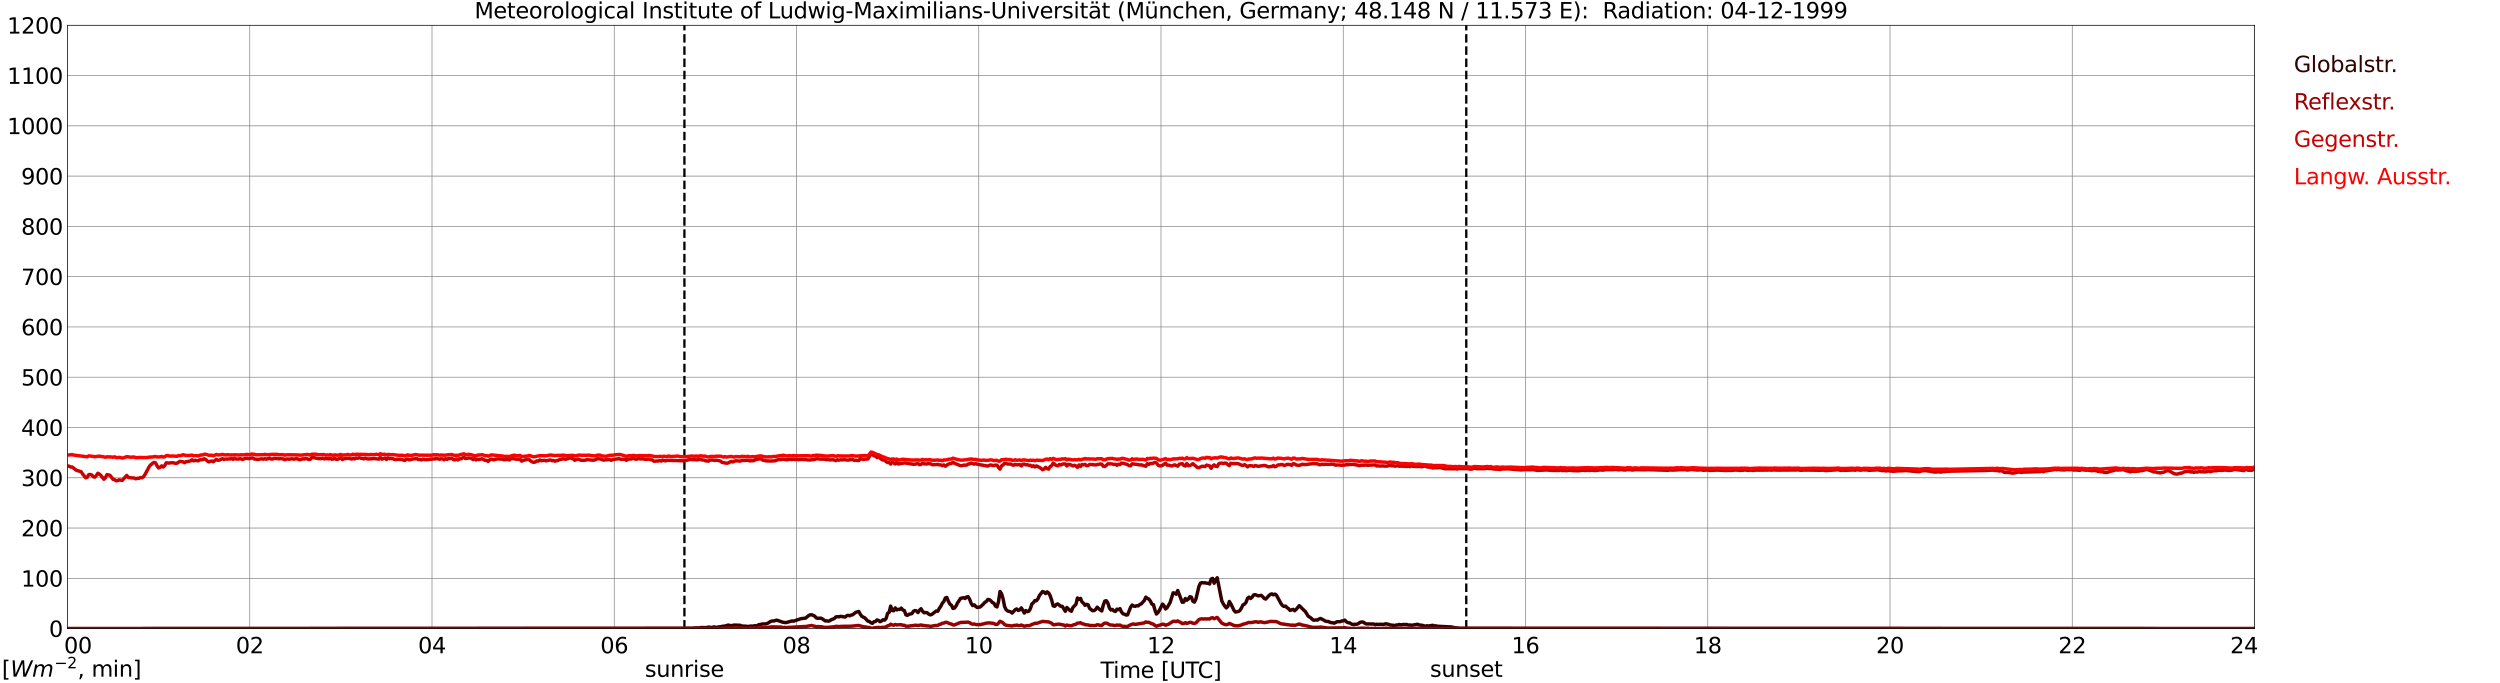 <?xml version="1.0" encoding="utf-8" standalone="no"?>
<!DOCTYPE svg PUBLIC "-//W3C//DTD SVG 1.1//EN"
  "http://www.w3.org/Graphics/SVG/1.1/DTD/svg11.dtd">
<svg xmlns:xlink="http://www.w3.org/1999/xlink" width="1085.4pt" height="296.64pt" viewBox="0 0 1085.4 296.64" xmlns="http://www.w3.org/2000/svg" version="1.1">
 <defs>
  <style type="text/css">*{stroke-linejoin: round; stroke-linecap: butt}</style>
 </defs>
 <g id="figure_1">
  <g id="patch_1">
   <path d="M 0 296.64 
L 1085.4 296.64 
L 1085.4 0 
L 0 0 
z
" style="fill: #ffffff"/>
  </g>
  <g id="axes_1">
   <g id="patch_2">
    <path d="M 29.306 272.909 
L 978.814 272.909 
L 978.814 10.976 
L 29.306 10.976 
z
" style="fill: #ffffff"/>
   </g>
   <g id="patch_3">
    <path d="M 978.814 272.909 
L 978.814 272.909 
L 978.814 10.976 
L 978.814 10.976 
z
" clip-path="url(#p9ffa8c39de)" style="fill: #d3d3d3; opacity: 0.25; stroke: #d3d3d3; stroke-linejoin: miter"/>
   </g>
   <g id="matplotlib.axis_1">
    <g id="xtick_1">
     <g id="line2d_1">
      <path d="M 29.306 272.909 
L 29.306 10.976 
" clip-path="url(#p9ffa8c39de)" style="fill: none; stroke: #808080; stroke-width: 0.3; stroke-linecap: square"/>
     </g>
     <g id="line2d_2"/>
     <g id="text_1">
      <!--    00 -->
      <g transform="translate(18.733 283.627) scale(0.095 -0.095)">
       <defs>
        <path id="DejaVuSans-20" transform="scale(0.016)"/>
        <path id="DejaVuSans-30" d="M 2034 4250 
Q 1547 4250 1301 3770 
Q 1056 3291 1056 2328 
Q 1056 1369 1301 889 
Q 1547 409 2034 409 
Q 2525 409 2770 889 
Q 3016 1369 3016 2328 
Q 3016 3291 2770 3770 
Q 2525 4250 2034 4250 
z
M 2034 4750 
Q 2819 4750 3233 4129 
Q 3647 3509 3647 2328 
Q 3647 1150 3233 529 
Q 2819 -91 2034 -91 
Q 1250 -91 836 529 
Q 422 1150 422 2328 
Q 422 3509 836 4129 
Q 1250 4750 2034 4750 
z
" transform="scale(0.016)"/>
       </defs>
       <use xlink:href="#DejaVuSans-20"/>
       <use xlink:href="#DejaVuSans-20" transform="translate(31.787 0)"/>
       <use xlink:href="#DejaVuSans-20" transform="translate(63.574 0)"/>
       <use xlink:href="#DejaVuSans-30" transform="translate(95.361 0)"/>
       <use xlink:href="#DejaVuSans-30" transform="translate(158.984 0)"/>
      </g>
     </g>
    </g>
    <g id="xtick_2">
     <g id="line2d_3">
      <path d="M 108.431 272.909 
L 108.431 10.976 
" clip-path="url(#p9ffa8c39de)" style="fill: none; stroke: #808080; stroke-width: 0.3; stroke-linecap: square"/>
     </g>
     <g id="line2d_4"/>
     <g id="text_2">
      <!-- 02 -->
      <g transform="translate(102.387 283.627) scale(0.095 -0.095)">
       <defs>
        <path id="DejaVuSans-32" d="M 1228 531 
L 3431 531 
L 3431 0 
L 469 0 
L 469 531 
Q 828 903 1448 1529 
Q 2069 2156 2228 2338 
Q 2531 2678 2651 2914 
Q 2772 3150 2772 3378 
Q 2772 3750 2511 3984 
Q 2250 4219 1831 4219 
Q 1534 4219 1204 4116 
Q 875 4013 500 3803 
L 500 4441 
Q 881 4594 1212 4672 
Q 1544 4750 1819 4750 
Q 2544 4750 2975 4387 
Q 3406 4025 3406 3419 
Q 3406 3131 3298 2873 
Q 3191 2616 2906 2266 
Q 2828 2175 2409 1742 
Q 1991 1309 1228 531 
z
" transform="scale(0.016)"/>
       </defs>
       <use xlink:href="#DejaVuSans-30"/>
       <use xlink:href="#DejaVuSans-32" transform="translate(63.623 0)"/>
      </g>
     </g>
    </g>
    <g id="xtick_3">
     <g id="line2d_5">
      <path d="M 187.557 272.909 
L 187.557 10.976 
" clip-path="url(#p9ffa8c39de)" style="fill: none; stroke: #808080; stroke-width: 0.3; stroke-linecap: square"/>
     </g>
     <g id="line2d_6"/>
     <g id="text_3">
      <!-- 04 -->
      <g transform="translate(181.513 283.627) scale(0.095 -0.095)">
       <defs>
        <path id="DejaVuSans-34" d="M 2419 4116 
L 825 1625 
L 2419 1625 
L 2419 4116 
z
M 2253 4666 
L 3047 4666 
L 3047 1625 
L 3713 1625 
L 3713 1100 
L 3047 1100 
L 3047 0 
L 2419 0 
L 2419 1100 
L 313 1100 
L 313 1709 
L 2253 4666 
z
" transform="scale(0.016)"/>
       </defs>
       <use xlink:href="#DejaVuSans-30"/>
       <use xlink:href="#DejaVuSans-34" transform="translate(63.623 0)"/>
      </g>
     </g>
    </g>
    <g id="xtick_4">
     <g id="line2d_7">
      <path d="M 266.683 272.909 
L 266.683 10.976 
" clip-path="url(#p9ffa8c39de)" style="fill: none; stroke: #808080; stroke-width: 0.3; stroke-linecap: square"/>
     </g>
     <g id="line2d_8"/>
     <g id="text_4">
      <!-- 06 -->
      <g transform="translate(260.638 283.627) scale(0.095 -0.095)">
       <defs>
        <path id="DejaVuSans-36" d="M 2113 2584 
Q 1688 2584 1439 2293 
Q 1191 2003 1191 1497 
Q 1191 994 1439 701 
Q 1688 409 2113 409 
Q 2538 409 2786 701 
Q 3034 994 3034 1497 
Q 3034 2003 2786 2293 
Q 2538 2584 2113 2584 
z
M 3366 4563 
L 3366 3988 
Q 3128 4100 2886 4159 
Q 2644 4219 2406 4219 
Q 1781 4219 1451 3797 
Q 1122 3375 1075 2522 
Q 1259 2794 1537 2939 
Q 1816 3084 2150 3084 
Q 2853 3084 3261 2657 
Q 3669 2231 3669 1497 
Q 3669 778 3244 343 
Q 2819 -91 2113 -91 
Q 1303 -91 875 529 
Q 447 1150 447 2328 
Q 447 3434 972 4092 
Q 1497 4750 2381 4750 
Q 2619 4750 2861 4703 
Q 3103 4656 3366 4563 
z
" transform="scale(0.016)"/>
       </defs>
       <use xlink:href="#DejaVuSans-30"/>
       <use xlink:href="#DejaVuSans-36" transform="translate(63.623 0)"/>
      </g>
     </g>
    </g>
    <g id="xtick_5">
     <g id="line2d_9">
      <path d="M 345.808 272.909 
L 345.808 10.976 
" clip-path="url(#p9ffa8c39de)" style="fill: none; stroke: #808080; stroke-width: 0.3; stroke-linecap: square"/>
     </g>
     <g id="line2d_10"/>
     <g id="text_5">
      <!-- 08 -->
      <g transform="translate(339.764 283.627) scale(0.095 -0.095)">
       <defs>
        <path id="DejaVuSans-38" d="M 2034 2216 
Q 1584 2216 1326 1975 
Q 1069 1734 1069 1313 
Q 1069 891 1326 650 
Q 1584 409 2034 409 
Q 2484 409 2743 651 
Q 3003 894 3003 1313 
Q 3003 1734 2745 1975 
Q 2488 2216 2034 2216 
z
M 1403 2484 
Q 997 2584 770 2862 
Q 544 3141 544 3541 
Q 544 4100 942 4425 
Q 1341 4750 2034 4750 
Q 2731 4750 3128 4425 
Q 3525 4100 3525 3541 
Q 3525 3141 3298 2862 
Q 3072 2584 2669 2484 
Q 3125 2378 3379 2068 
Q 3634 1759 3634 1313 
Q 3634 634 3220 271 
Q 2806 -91 2034 -91 
Q 1263 -91 848 271 
Q 434 634 434 1313 
Q 434 1759 690 2068 
Q 947 2378 1403 2484 
z
M 1172 3481 
Q 1172 3119 1398 2916 
Q 1625 2713 2034 2713 
Q 2441 2713 2670 2916 
Q 2900 3119 2900 3481 
Q 2900 3844 2670 4047 
Q 2441 4250 2034 4250 
Q 1625 4250 1398 4047 
Q 1172 3844 1172 3481 
z
" transform="scale(0.016)"/>
       </defs>
       <use xlink:href="#DejaVuSans-30"/>
       <use xlink:href="#DejaVuSans-38" transform="translate(63.623 0)"/>
      </g>
     </g>
    </g>
    <g id="xtick_6">
     <g id="line2d_11">
      <path d="M 424.934 272.909 
L 424.934 10.976 
" clip-path="url(#p9ffa8c39de)" style="fill: none; stroke: #808080; stroke-width: 0.3; stroke-linecap: square"/>
     </g>
     <g id="line2d_12"/>
     <g id="text_6">
      <!-- 10 -->
      <g transform="translate(418.89 283.627) scale(0.095 -0.095)">
       <defs>
        <path id="DejaVuSans-31" d="M 794 531 
L 1825 531 
L 1825 4091 
L 703 3866 
L 703 4441 
L 1819 4666 
L 2450 4666 
L 2450 531 
L 3481 531 
L 3481 0 
L 794 0 
L 794 531 
z
" transform="scale(0.016)"/>
       </defs>
       <use xlink:href="#DejaVuSans-31"/>
       <use xlink:href="#DejaVuSans-30" transform="translate(63.623 0)"/>
      </g>
     </g>
    </g>
    <g id="xtick_7">
     <g id="line2d_13">
      <path d="M 504.06 272.909 
L 504.06 10.976 
" clip-path="url(#p9ffa8c39de)" style="fill: none; stroke: #808080; stroke-width: 0.3; stroke-linecap: square"/>
     </g>
     <g id="line2d_14"/>
     <g id="text_7">
      <!-- 12 -->
      <g transform="translate(498.015 283.627) scale(0.095 -0.095)">
       <use xlink:href="#DejaVuSans-31"/>
       <use xlink:href="#DejaVuSans-32" transform="translate(63.623 0)"/>
      </g>
     </g>
    </g>
    <g id="xtick_8">
     <g id="line2d_15">
      <path d="M 583.185 272.909 
L 583.185 10.976 
" clip-path="url(#p9ffa8c39de)" style="fill: none; stroke: #808080; stroke-width: 0.3; stroke-linecap: square"/>
     </g>
     <g id="line2d_16"/>
     <g id="text_8">
      <!-- 14 -->
      <g transform="translate(577.141 283.627) scale(0.095 -0.095)">
       <use xlink:href="#DejaVuSans-31"/>
       <use xlink:href="#DejaVuSans-34" transform="translate(63.623 0)"/>
      </g>
     </g>
    </g>
    <g id="xtick_9">
     <g id="line2d_17">
      <path d="M 662.311 272.909 
L 662.311 10.976 
" clip-path="url(#p9ffa8c39de)" style="fill: none; stroke: #808080; stroke-width: 0.3; stroke-linecap: square"/>
     </g>
     <g id="line2d_18"/>
     <g id="text_9">
      <!-- 16 -->
      <g transform="translate(656.267 283.627) scale(0.095 -0.095)">
       <use xlink:href="#DejaVuSans-31"/>
       <use xlink:href="#DejaVuSans-36" transform="translate(63.623 0)"/>
      </g>
     </g>
    </g>
    <g id="xtick_10">
     <g id="line2d_19">
      <path d="M 741.437 272.909 
L 741.437 10.976 
" clip-path="url(#p9ffa8c39de)" style="fill: none; stroke: #808080; stroke-width: 0.3; stroke-linecap: square"/>
     </g>
     <g id="line2d_20"/>
     <g id="text_10">
      <!-- 18 -->
      <g transform="translate(735.392 283.627) scale(0.095 -0.095)">
       <use xlink:href="#DejaVuSans-31"/>
       <use xlink:href="#DejaVuSans-38" transform="translate(63.623 0)"/>
      </g>
     </g>
    </g>
    <g id="xtick_11">
     <g id="line2d_21">
      <path d="M 820.562 272.909 
L 820.562 10.976 
" clip-path="url(#p9ffa8c39de)" style="fill: none; stroke: #808080; stroke-width: 0.3; stroke-linecap: square"/>
     </g>
     <g id="line2d_22"/>
     <g id="text_11">
      <!-- 20 -->
      <g transform="translate(814.518 283.627) scale(0.095 -0.095)">
       <use xlink:href="#DejaVuSans-32"/>
       <use xlink:href="#DejaVuSans-30" transform="translate(63.623 0)"/>
      </g>
     </g>
    </g>
    <g id="xtick_12">
     <g id="line2d_23">
      <path d="M 899.688 272.909 
L 899.688 10.976 
" clip-path="url(#p9ffa8c39de)" style="fill: none; stroke: #808080; stroke-width: 0.3; stroke-linecap: square"/>
     </g>
     <g id="line2d_24"/>
     <g id="text_12">
      <!-- 22 -->
      <g transform="translate(893.644 283.627) scale(0.095 -0.095)">
       <use xlink:href="#DejaVuSans-32"/>
       <use xlink:href="#DejaVuSans-32" transform="translate(63.623 0)"/>
      </g>
     </g>
    </g>
    <g id="xtick_13">
     <g id="line2d_25">
      <path d="M 978.814 272.909 
L 978.814 10.976 
" clip-path="url(#p9ffa8c39de)" style="fill: none; stroke: #808080; stroke-width: 0.3; stroke-linecap: square"/>
     </g>
     <g id="line2d_26"/>
     <g id="text_13">
      <!-- 24    -->
      <g transform="translate(968.241 283.627) scale(0.095 -0.095)">
       <use xlink:href="#DejaVuSans-32"/>
       <use xlink:href="#DejaVuSans-34" transform="translate(63.623 0)"/>
       <use xlink:href="#DejaVuSans-20" transform="translate(127.246 0)"/>
       <use xlink:href="#DejaVuSans-20" transform="translate(159.033 0)"/>
       <use xlink:href="#DejaVuSans-20" transform="translate(190.82 0)"/>
      </g>
     </g>
    </g>
    <g id="text_14">
     <!-- Time [UTC] -->
     <g transform="translate(477.806 294.322) scale(0.095 -0.095)">
      <defs>
       <path id="DejaVuSans-54" d="M -19 4666 
L 3928 4666 
L 3928 4134 
L 2272 4134 
L 2272 0 
L 1638 0 
L 1638 4134 
L -19 4134 
L -19 4666 
z
" transform="scale(0.016)"/>
       <path id="DejaVuSans-69" d="M 603 3500 
L 1178 3500 
L 1178 0 
L 603 0 
L 603 3500 
z
M 603 4863 
L 1178 4863 
L 1178 4134 
L 603 4134 
L 603 4863 
z
" transform="scale(0.016)"/>
       <path id="DejaVuSans-6d" d="M 3328 2828 
Q 3544 3216 3844 3400 
Q 4144 3584 4550 3584 
Q 5097 3584 5394 3201 
Q 5691 2819 5691 2113 
L 5691 0 
L 5113 0 
L 5113 2094 
Q 5113 2597 4934 2840 
Q 4756 3084 4391 3084 
Q 3944 3084 3684 2787 
Q 3425 2491 3425 1978 
L 3425 0 
L 2847 0 
L 2847 2094 
Q 2847 2600 2669 2842 
Q 2491 3084 2119 3084 
Q 1678 3084 1418 2786 
Q 1159 2488 1159 1978 
L 1159 0 
L 581 0 
L 581 3500 
L 1159 3500 
L 1159 2956 
Q 1356 3278 1631 3431 
Q 1906 3584 2284 3584 
Q 2666 3584 2933 3390 
Q 3200 3197 3328 2828 
z
" transform="scale(0.016)"/>
       <path id="DejaVuSans-65" d="M 3597 1894 
L 3597 1613 
L 953 1613 
Q 991 1019 1311 708 
Q 1631 397 2203 397 
Q 2534 397 2845 478 
Q 3156 559 3463 722 
L 3463 178 
Q 3153 47 2828 -22 
Q 2503 -91 2169 -91 
Q 1331 -91 842 396 
Q 353 884 353 1716 
Q 353 2575 817 3079 
Q 1281 3584 2069 3584 
Q 2775 3584 3186 3129 
Q 3597 2675 3597 1894 
z
M 3022 2063 
Q 3016 2534 2758 2815 
Q 2500 3097 2075 3097 
Q 1594 3097 1305 2825 
Q 1016 2553 972 2059 
L 3022 2063 
z
" transform="scale(0.016)"/>
       <path id="DejaVuSans-5b" d="M 550 4863 
L 1875 4863 
L 1875 4416 
L 1125 4416 
L 1125 -397 
L 1875 -397 
L 1875 -844 
L 550 -844 
L 550 4863 
z
" transform="scale(0.016)"/>
       <path id="DejaVuSans-55" d="M 556 4666 
L 1191 4666 
L 1191 1831 
Q 1191 1081 1462 751 
Q 1734 422 2344 422 
Q 2950 422 3222 751 
Q 3494 1081 3494 1831 
L 3494 4666 
L 4128 4666 
L 4128 1753 
Q 4128 841 3676 375 
Q 3225 -91 2344 -91 
Q 1459 -91 1007 375 
Q 556 841 556 1753 
L 556 4666 
z
" transform="scale(0.016)"/>
       <path id="DejaVuSans-43" d="M 4122 4306 
L 4122 3641 
Q 3803 3938 3442 4084 
Q 3081 4231 2675 4231 
Q 1875 4231 1450 3742 
Q 1025 3253 1025 2328 
Q 1025 1406 1450 917 
Q 1875 428 2675 428 
Q 3081 428 3442 575 
Q 3803 722 4122 1019 
L 4122 359 
Q 3791 134 3420 21 
Q 3050 -91 2638 -91 
Q 1578 -91 968 557 
Q 359 1206 359 2328 
Q 359 3453 968 4101 
Q 1578 4750 2638 4750 
Q 3056 4750 3426 4639 
Q 3797 4528 4122 4306 
z
" transform="scale(0.016)"/>
       <path id="DejaVuSans-5d" d="M 1947 4863 
L 1947 -844 
L 622 -844 
L 622 -397 
L 1369 -397 
L 1369 4416 
L 622 4416 
L 622 4863 
L 1947 4863 
z
" transform="scale(0.016)"/>
      </defs>
      <use xlink:href="#DejaVuSans-54"/>
      <use xlink:href="#DejaVuSans-69" transform="translate(57.959 0)"/>
      <use xlink:href="#DejaVuSans-6d" transform="translate(85.742 0)"/>
      <use xlink:href="#DejaVuSans-65" transform="translate(183.154 0)"/>
      <use xlink:href="#DejaVuSans-20" transform="translate(244.678 0)"/>
      <use xlink:href="#DejaVuSans-5b" transform="translate(276.465 0)"/>
      <use xlink:href="#DejaVuSans-55" transform="translate(315.479 0)"/>
      <use xlink:href="#DejaVuSans-54" transform="translate(388.672 0)"/>
      <use xlink:href="#DejaVuSans-43" transform="translate(443.881 0)"/>
      <use xlink:href="#DejaVuSans-5d" transform="translate(513.705 0)"/>
     </g>
    </g>
   </g>
   <g id="matplotlib.axis_2">
    <g id="ytick_1">
     <g id="line2d_27">
      <path d="M 29.306 272.909 
L 978.814 272.909 
" clip-path="url(#p9ffa8c39de)" style="fill: none; stroke: #808080; stroke-width: 0.3; stroke-linecap: square"/>
     </g>
     <g id="line2d_28"/>
     <g id="text_15">
      <!-- 0 -->
      <g transform="translate(21.261 276.518) scale(0.095 -0.095)">
       <use xlink:href="#DejaVuSans-30"/>
      </g>
     </g>
    </g>
    <g id="ytick_2">
     <g id="line2d_29">
      <path d="M 29.306 251.081 
L 978.814 251.081 
" clip-path="url(#p9ffa8c39de)" style="fill: none; stroke: #808080; stroke-width: 0.3; stroke-linecap: square"/>
     </g>
     <g id="line2d_30"/>
     <g id="text_16">
      <!-- 100 -->
      <g transform="translate(9.173 254.69) scale(0.095 -0.095)">
       <use xlink:href="#DejaVuSans-31"/>
       <use xlink:href="#DejaVuSans-30" transform="translate(63.623 0)"/>
       <use xlink:href="#DejaVuSans-30" transform="translate(127.246 0)"/>
      </g>
     </g>
    </g>
    <g id="ytick_3">
     <g id="line2d_31">
      <path d="M 29.306 229.253 
L 978.814 229.253 
" clip-path="url(#p9ffa8c39de)" style="fill: none; stroke: #808080; stroke-width: 0.3; stroke-linecap: square"/>
     </g>
     <g id="line2d_32"/>
     <g id="text_17">
      <!-- 200 -->
      <g transform="translate(9.173 232.863) scale(0.095 -0.095)">
       <use xlink:href="#DejaVuSans-32"/>
       <use xlink:href="#DejaVuSans-30" transform="translate(63.623 0)"/>
       <use xlink:href="#DejaVuSans-30" transform="translate(127.246 0)"/>
      </g>
     </g>
    </g>
    <g id="ytick_4">
     <g id="line2d_33">
      <path d="M 29.306 207.426 
L 978.814 207.426 
" clip-path="url(#p9ffa8c39de)" style="fill: none; stroke: #808080; stroke-width: 0.3; stroke-linecap: square"/>
     </g>
     <g id="line2d_34"/>
     <g id="text_18">
      <!-- 300 -->
      <g transform="translate(9.173 211.035) scale(0.095 -0.095)">
       <defs>
        <path id="DejaVuSans-33" d="M 2597 2516 
Q 3050 2419 3304 2112 
Q 3559 1806 3559 1356 
Q 3559 666 3084 287 
Q 2609 -91 1734 -91 
Q 1441 -91 1130 -33 
Q 819 25 488 141 
L 488 750 
Q 750 597 1062 519 
Q 1375 441 1716 441 
Q 2309 441 2620 675 
Q 2931 909 2931 1356 
Q 2931 1769 2642 2001 
Q 2353 2234 1838 2234 
L 1294 2234 
L 1294 2753 
L 1863 2753 
Q 2328 2753 2575 2939 
Q 2822 3125 2822 3475 
Q 2822 3834 2567 4026 
Q 2313 4219 1838 4219 
Q 1578 4219 1281 4162 
Q 984 4106 628 3988 
L 628 4550 
Q 988 4650 1302 4700 
Q 1616 4750 1894 4750 
Q 2613 4750 3031 4423 
Q 3450 4097 3450 3541 
Q 3450 3153 3228 2886 
Q 3006 2619 2597 2516 
z
" transform="scale(0.016)"/>
       </defs>
       <use xlink:href="#DejaVuSans-33"/>
       <use xlink:href="#DejaVuSans-30" transform="translate(63.623 0)"/>
       <use xlink:href="#DejaVuSans-30" transform="translate(127.246 0)"/>
      </g>
     </g>
    </g>
    <g id="ytick_5">
     <g id="line2d_35">
      <path d="M 29.306 185.598 
L 978.814 185.598 
" clip-path="url(#p9ffa8c39de)" style="fill: none; stroke: #808080; stroke-width: 0.3; stroke-linecap: square"/>
     </g>
     <g id="line2d_36"/>
     <g id="text_19">
      <!-- 400 -->
      <g transform="translate(9.173 189.207) scale(0.095 -0.095)">
       <use xlink:href="#DejaVuSans-34"/>
       <use xlink:href="#DejaVuSans-30" transform="translate(63.623 0)"/>
       <use xlink:href="#DejaVuSans-30" transform="translate(127.246 0)"/>
      </g>
     </g>
    </g>
    <g id="ytick_6">
     <g id="line2d_37">
      <path d="M 29.306 163.77 
L 978.814 163.77 
" clip-path="url(#p9ffa8c39de)" style="fill: none; stroke: #808080; stroke-width: 0.3; stroke-linecap: square"/>
     </g>
     <g id="line2d_38"/>
     <g id="text_20">
      <!-- 500 -->
      <g transform="translate(9.173 167.379) scale(0.095 -0.095)">
       <defs>
        <path id="DejaVuSans-35" d="M 691 4666 
L 3169 4666 
L 3169 4134 
L 1269 4134 
L 1269 2991 
Q 1406 3038 1543 3061 
Q 1681 3084 1819 3084 
Q 2600 3084 3056 2656 
Q 3513 2228 3513 1497 
Q 3513 744 3044 326 
Q 2575 -91 1722 -91 
Q 1428 -91 1123 -41 
Q 819 9 494 109 
L 494 744 
Q 775 591 1075 516 
Q 1375 441 1709 441 
Q 2250 441 2565 725 
Q 2881 1009 2881 1497 
Q 2881 1984 2565 2268 
Q 2250 2553 1709 2553 
Q 1456 2553 1204 2497 
Q 953 2441 691 2322 
L 691 4666 
z
" transform="scale(0.016)"/>
       </defs>
       <use xlink:href="#DejaVuSans-35"/>
       <use xlink:href="#DejaVuSans-30" transform="translate(63.623 0)"/>
       <use xlink:href="#DejaVuSans-30" transform="translate(127.246 0)"/>
      </g>
     </g>
    </g>
    <g id="ytick_7">
     <g id="line2d_39">
      <path d="M 29.306 141.942 
L 978.814 141.942 
" clip-path="url(#p9ffa8c39de)" style="fill: none; stroke: #808080; stroke-width: 0.3; stroke-linecap: square"/>
     </g>
     <g id="line2d_40"/>
     <g id="text_21">
      <!-- 600 -->
      <g transform="translate(9.173 145.551) scale(0.095 -0.095)">
       <use xlink:href="#DejaVuSans-36"/>
       <use xlink:href="#DejaVuSans-30" transform="translate(63.623 0)"/>
       <use xlink:href="#DejaVuSans-30" transform="translate(127.246 0)"/>
      </g>
     </g>
    </g>
    <g id="ytick_8">
     <g id="line2d_41">
      <path d="M 29.306 120.114 
L 978.814 120.114 
" clip-path="url(#p9ffa8c39de)" style="fill: none; stroke: #808080; stroke-width: 0.3; stroke-linecap: square"/>
     </g>
     <g id="line2d_42"/>
     <g id="text_22">
      <!-- 700 -->
      <g transform="translate(9.173 123.724) scale(0.095 -0.095)">
       <defs>
        <path id="DejaVuSans-37" d="M 525 4666 
L 3525 4666 
L 3525 4397 
L 1831 0 
L 1172 0 
L 2766 4134 
L 525 4134 
L 525 4666 
z
" transform="scale(0.016)"/>
       </defs>
       <use xlink:href="#DejaVuSans-37"/>
       <use xlink:href="#DejaVuSans-30" transform="translate(63.623 0)"/>
       <use xlink:href="#DejaVuSans-30" transform="translate(127.246 0)"/>
      </g>
     </g>
    </g>
    <g id="ytick_9">
     <g id="line2d_43">
      <path d="M 29.306 98.287 
L 978.814 98.287 
" clip-path="url(#p9ffa8c39de)" style="fill: none; stroke: #808080; stroke-width: 0.3; stroke-linecap: square"/>
     </g>
     <g id="line2d_44"/>
     <g id="text_23">
      <!-- 800 -->
      <g transform="translate(9.173 101.896) scale(0.095 -0.095)">
       <use xlink:href="#DejaVuSans-38"/>
       <use xlink:href="#DejaVuSans-30" transform="translate(63.623 0)"/>
       <use xlink:href="#DejaVuSans-30" transform="translate(127.246 0)"/>
      </g>
     </g>
    </g>
    <g id="ytick_10">
     <g id="line2d_45">
      <path d="M 29.306 76.459 
L 978.814 76.459 
" clip-path="url(#p9ffa8c39de)" style="fill: none; stroke: #808080; stroke-width: 0.3; stroke-linecap: square"/>
     </g>
     <g id="line2d_46"/>
     <g id="text_24">
      <!-- 900 -->
      <g transform="translate(9.173 80.068) scale(0.095 -0.095)">
       <defs>
        <path id="DejaVuSans-39" d="M 703 97 
L 703 672 
Q 941 559 1184 500 
Q 1428 441 1663 441 
Q 2288 441 2617 861 
Q 2947 1281 2994 2138 
Q 2813 1869 2534 1725 
Q 2256 1581 1919 1581 
Q 1219 1581 811 2004 
Q 403 2428 403 3163 
Q 403 3881 828 4315 
Q 1253 4750 1959 4750 
Q 2769 4750 3195 4129 
Q 3622 3509 3622 2328 
Q 3622 1225 3098 567 
Q 2575 -91 1691 -91 
Q 1453 -91 1209 -44 
Q 966 3 703 97 
z
M 1959 2075 
Q 2384 2075 2632 2365 
Q 2881 2656 2881 3163 
Q 2881 3666 2632 3958 
Q 2384 4250 1959 4250 
Q 1534 4250 1286 3958 
Q 1038 3666 1038 3163 
Q 1038 2656 1286 2365 
Q 1534 2075 1959 2075 
z
" transform="scale(0.016)"/>
       </defs>
       <use xlink:href="#DejaVuSans-39"/>
       <use xlink:href="#DejaVuSans-30" transform="translate(63.623 0)"/>
       <use xlink:href="#DejaVuSans-30" transform="translate(127.246 0)"/>
      </g>
     </g>
    </g>
    <g id="ytick_11">
     <g id="line2d_47">
      <path d="M 29.306 54.631 
L 978.814 54.631 
" clip-path="url(#p9ffa8c39de)" style="fill: none; stroke: #808080; stroke-width: 0.3; stroke-linecap: square"/>
     </g>
     <g id="line2d_48"/>
     <g id="text_25">
      <!-- 1000 -->
      <g transform="translate(3.128 58.24) scale(0.095 -0.095)">
       <use xlink:href="#DejaVuSans-31"/>
       <use xlink:href="#DejaVuSans-30" transform="translate(63.623 0)"/>
       <use xlink:href="#DejaVuSans-30" transform="translate(127.246 0)"/>
       <use xlink:href="#DejaVuSans-30" transform="translate(190.869 0)"/>
      </g>
     </g>
    </g>
    <g id="ytick_12">
     <g id="line2d_49">
      <path d="M 29.306 32.803 
L 978.814 32.803 
" clip-path="url(#p9ffa8c39de)" style="fill: none; stroke: #808080; stroke-width: 0.3; stroke-linecap: square"/>
     </g>
     <g id="line2d_50"/>
     <g id="text_26">
      <!-- 1100 -->
      <g transform="translate(3.128 36.413) scale(0.095 -0.095)">
       <use xlink:href="#DejaVuSans-31"/>
       <use xlink:href="#DejaVuSans-31" transform="translate(63.623 0)"/>
       <use xlink:href="#DejaVuSans-30" transform="translate(127.246 0)"/>
       <use xlink:href="#DejaVuSans-30" transform="translate(190.869 0)"/>
      </g>
     </g>
    </g>
    <g id="ytick_13">
     <g id="line2d_51">
      <path d="M 29.306 10.976 
L 978.814 10.976 
" clip-path="url(#p9ffa8c39de)" style="fill: none; stroke: #808080; stroke-width: 0.3; stroke-linecap: square"/>
     </g>
     <g id="line2d_52"/>
     <g id="text_27">
      <!-- 1200 -->
      <g transform="translate(3.128 14.585) scale(0.095 -0.095)">
       <use xlink:href="#DejaVuSans-31"/>
       <use xlink:href="#DejaVuSans-32" transform="translate(63.623 0)"/>
       <use xlink:href="#DejaVuSans-30" transform="translate(127.246 0)"/>
       <use xlink:href="#DejaVuSans-30" transform="translate(190.869 0)"/>
      </g>
     </g>
    </g>
   </g>
   <g id="line2d_53">
    <path d="M 297.146 272.909 
L 297.146 10.976 
" clip-path="url(#p9ffa8c39de)" style="fill: none; stroke-dasharray: 3.7,1.6; stroke-dashoffset: 0; stroke: #000000"/>
   </g>
   <g id="line2d_54">
    <path d="M 636.595 272.909 
L 636.595 10.976 
" clip-path="url(#p9ffa8c39de)" style="fill: none; stroke-dasharray: 3.7,1.6; stroke-dashoffset: 0; stroke: #000000"/>
   </g>
   <g id="line2d_55">
    <path d="M 29.306 272.909 
L 297.674 272.802 
L 298.992 272.71 
L 299.652 272.802 
L 300.971 272.71 
L 302.949 272.573 
L 303.608 272.664 
L 304.267 272.435 
L 306.246 272.481 
L 306.905 272.435 
L 307.564 272.252 
L 308.883 272.435 
L 310.202 272.16 
L 310.861 272.435 
L 312.18 272.16 
L 312.839 272.116 
L 313.499 271.933 
L 314.818 271.796 
L 316.136 271.383 
L 317.455 271.658 
L 318.774 271.383 
L 321.411 271.475 
L 322.071 271.796 
L 324.049 271.887 
L 324.708 272.025 
L 326.027 271.796 
L 326.686 271.887 
L 327.346 271.704 
L 328.665 271.704 
L 329.324 271.246 
L 331.302 270.879 
L 332.621 270.879 
L 333.28 270.606 
L 334.599 269.781 
L 335.258 269.598 
L 335.918 269.598 
L 337.236 269.233 
L 339.874 270.148 
L 341.193 270.331 
L 343.83 269.598 
L 344.49 269.689 
L 347.787 268.591 
L 349.765 268.362 
L 351.083 267.264 
L 351.743 266.945 
L 352.402 266.9 
L 353.721 267.493 
L 354.38 268.273 
L 355.04 268.454 
L 356.359 268.362 
L 357.018 268.683 
L 358.337 269.598 
L 358.996 269.554 
L 359.655 269.689 
L 360.315 269.462 
L 360.974 269.004 
L 361.634 268.82 
L 362.293 268.454 
L 362.952 267.814 
L 363.612 267.723 
L 364.271 267.814 
L 364.93 267.585 
L 366.909 267.906 
L 367.568 267.356 
L 368.227 267.127 
L 368.887 267.356 
L 369.546 267.035 
L 370.206 266.9 
L 371.524 265.845 
L 372.843 265.481 
L 373.502 266.67 
L 374.162 267.585 
L 375.481 268.273 
L 376.799 269.689 
L 377.459 269.827 
L 378.118 270.377 
L 378.777 270.606 
L 379.437 269.918 
L 380.096 269.827 
L 380.756 269.141 
L 381.415 269.371 
L 382.074 269.918 
L 382.734 269.598 
L 383.393 269.05 
L 384.053 269.233 
L 384.712 268.5 
L 385.371 266.258 
L 386.031 265.845 
L 386.69 263.145 
L 387.349 265.068 
L 388.009 265.16 
L 388.668 263.924 
L 389.328 264.793 
L 389.987 264.564 
L 390.646 264.564 
L 391.306 264.016 
L 391.965 264.839 
L 392.624 265.068 
L 393.284 266.9 
L 393.943 267.172 
L 394.603 266.716 
L 395.921 266.395 
L 396.581 265.389 
L 397.24 265.068 
L 397.899 265.252 
L 398.559 265.937 
L 399.218 264.931 
L 399.878 264.291 
L 400.537 265.389 
L 401.196 266.029 
L 401.856 265.937 
L 402.515 266.029 
L 403.175 266.579 
L 403.834 266.945 
L 404.493 266.808 
L 406.471 265.252 
L 407.131 265.389 
L 407.79 264.154 
L 408.45 263.237 
L 409.109 261.91 
L 409.768 261.133 
L 410.428 259.622 
L 411.087 259.393 
L 411.746 261.041 
L 412.406 262.276 
L 413.065 262.735 
L 413.725 264.154 
L 414.384 264.016 
L 415.043 263.145 
L 415.703 261.82 
L 417.022 259.806 
L 418.34 259.485 
L 419 259.851 
L 419.659 259.166 
L 420.318 259.074 
L 420.978 260.172 
L 421.637 261.956 
L 422.297 262.918 
L 422.956 262.597 
L 423.615 263.283 
L 424.275 263.741 
L 425.593 263.512 
L 426.912 262.276 
L 427.572 261.499 
L 428.231 261.133 
L 428.89 260.264 
L 429.55 260.356 
L 430.209 260.858 
L 430.869 261.591 
L 431.528 261.91 
L 432.187 263.145 
L 432.847 263.512 
L 433.506 261.27 
L 434.165 256.83 
L 434.825 257.747 
L 435.484 259.943 
L 436.144 263.283 
L 436.803 264.702 
L 437.462 265.252 
L 438.781 265.618 
L 439.44 266.166 
L 440.759 264.702 
L 441.419 264.383 
L 442.078 265.022 
L 442.737 264.793 
L 443.397 263.924 
L 444.056 264.931 
L 444.716 266.166 
L 445.375 265.068 
L 446.034 265.572 
L 446.694 265.343 
L 447.353 264.245 
L 448.012 262.185 
L 448.672 261.637 
L 449.331 260.72 
L 449.991 260.812 
L 450.65 259.943 
L 451.309 258.478 
L 452.628 256.83 
L 453.287 257.06 
L 453.947 257.701 
L 454.606 256.968 
L 455.266 257.426 
L 455.925 258.616 
L 456.584 260.493 
L 457.244 263.056 
L 457.903 263.237 
L 458.563 262.46 
L 459.222 262.185 
L 460.541 263.237 
L 461.2 263.237 
L 462.519 265.389 
L 463.178 263.741 
L 464.497 265.022 
L 465.156 265.389 
L 465.816 263.741 
L 467.134 262.368 
L 467.794 259.622 
L 468.453 260.264 
L 469.113 259.806 
L 469.772 261.362 
L 470.431 261.91 
L 471.091 262.827 
L 471.75 262.368 
L 472.409 262.597 
L 473.069 264.154 
L 474.388 265.16 
L 475.047 265.068 
L 475.706 264.61 
L 476.366 263.604 
L 477.685 264.839 
L 478.344 265.252 
L 479.003 262.735 
L 479.663 260.949 
L 480.322 260.812 
L 480.981 261.82 
L 481.641 263.924 
L 482.3 264.839 
L 482.96 264.61 
L 483.619 265.252 
L 484.278 265.481 
L 484.938 264.472 
L 485.597 264.702 
L 486.256 264.245 
L 486.916 265.71 
L 487.575 266.487 
L 488.235 266.67 
L 488.894 267.035 
L 489.553 266.945 
L 490.872 263.604 
L 491.532 262.689 
L 492.191 263.145 
L 492.85 263.237 
L 493.51 262.964 
L 494.169 263.056 
L 494.828 262.46 
L 495.488 262.185 
L 496.807 260.72 
L 497.466 259.258 
L 498.125 259.806 
L 498.785 260.081 
L 499.444 260.949 
L 500.103 262.276 
L 500.763 262.506 
L 501.422 264.839 
L 502.082 266.579 
L 502.741 265.937 
L 503.4 264.931 
L 504.719 262.276 
L 505.379 262.964 
L 506.038 264.383 
L 506.697 263.833 
L 508.016 261.591 
L 509.335 257.381 
L 509.994 257.518 
L 510.654 257.976 
L 511.313 256.374 
L 513.291 261.499 
L 513.95 261.362 
L 514.61 259.851 
L 515.269 260.583 
L 515.929 260.081 
L 516.588 259.074 
L 517.247 259.258 
L 517.907 261.041 
L 518.566 261.408 
L 519.226 260.081 
L 520.544 254.543 
L 521.204 253.17 
L 521.863 252.941 
L 522.522 253.078 
L 523.182 252.987 
L 523.841 253.216 
L 524.501 253.216 
L 525.16 253.537 
L 525.819 251.387 
L 526.479 251.112 
L 527.138 253.216 
L 527.797 251.751 
L 528.457 250.837 
L 530.435 260.812 
L 531.094 262.139 
L 531.754 263.145 
L 532.413 263.924 
L 533.073 263.283 
L 533.732 261.133 
L 534.391 262.185 
L 535.71 264.931 
L 536.369 265.71 
L 537.688 265.481 
L 538.348 265.022 
L 539.007 263.924 
L 539.666 262.597 
L 540.326 262.276 
L 540.985 261.499 
L 541.644 259.714 
L 542.304 259.258 
L 542.963 259.851 
L 543.623 259.258 
L 544.282 258.295 
L 544.941 258.158 
L 546.26 258.708 
L 547.579 258.478 
L 548.238 259.074 
L 548.898 259.851 
L 549.557 260.081 
L 550.876 258.616 
L 551.535 258.066 
L 552.195 257.839 
L 552.854 258.249 
L 553.513 257.931 
L 554.173 258.387 
L 555.491 260.812 
L 556.151 262.047 
L 556.81 262.918 
L 557.47 263.283 
L 558.129 263.145 
L 558.788 263.833 
L 559.448 264.245 
L 560.107 265.022 
L 561.426 264.564 
L 562.085 265.16 
L 562.745 264.564 
L 564.063 262.964 
L 564.723 263.512 
L 565.382 264.245 
L 566.701 265.481 
L 568.02 267.585 
L 568.679 267.952 
L 569.338 268.454 
L 569.998 269.141 
L 570.657 269.279 
L 571.317 269.141 
L 571.976 269.233 
L 572.635 268.775 
L 573.295 268.5 
L 574.613 269.141 
L 575.273 269.598 
L 575.932 269.781 
L 576.592 269.827 
L 577.91 270.331 
L 578.57 270.377 
L 579.229 270.56 
L 580.548 269.918 
L 581.867 269.918 
L 582.526 269.598 
L 583.185 269.554 
L 583.845 269.233 
L 584.504 269.918 
L 585.164 270.331 
L 585.823 270.377 
L 587.142 271.108 
L 589.12 271.016 
L 589.779 270.698 
L 590.439 270.239 
L 591.098 270.056 
L 591.757 270.056 
L 593.076 270.879 
L 596.373 270.925 
L 597.032 271.154 
L 597.692 271.016 
L 598.351 271.108 
L 599.67 271.016 
L 600.329 271.108 
L 600.989 271.016 
L 601.648 270.789 
L 602.967 271.108 
L 603.626 271.337 
L 605.604 271.566 
L 606.264 271.337 
L 606.923 271.337 
L 607.582 271.108 
L 608.242 271.337 
L 608.901 271.154 
L 610.22 271.154 
L 610.879 271.154 
L 611.539 271.383 
L 612.198 271.337 
L 612.858 271.475 
L 615.495 271.016 
L 616.154 271.337 
L 617.473 271.475 
L 618.792 271.887 
L 619.451 271.658 
L 620.111 271.796 
L 622.089 271.475 
L 622.748 271.796 
L 623.408 271.704 
L 624.067 271.887 
L 629.342 272.16 
L 630.001 272.16 
L 631.32 272.481 
L 633.958 272.802 
L 978.154 272.909 
L 978.154 272.909 
" clip-path="url(#p9ffa8c39de)" style="fill: none; stroke: #330000; stroke-width: 1.5; stroke-linecap: square"/>
   </g>
   <g id="line2d_56">
    <path d="M 29.306 272.909 
L 314.158 272.806 
L 315.477 272.712 
L 316.796 272.667 
L 317.455 272.806 
L 318.114 272.667 
L 321.411 272.573 
L 322.071 272.806 
L 322.73 272.712 
L 323.39 272.806 
L 324.049 272.712 
L 324.708 272.9 
L 325.368 272.712 
L 326.027 272.667 
L 326.686 272.806 
L 327.346 272.667 
L 328.005 272.667 
L 328.665 272.806 
L 329.324 272.573 
L 332.621 272.481 
L 335.258 272.154 
L 339.215 272.247 
L 339.874 272.481 
L 340.533 272.387 
L 341.193 272.481 
L 342.512 272.387 
L 349.105 272.014 
L 349.765 272.014 
L 352.402 271.549 
L 353.062 271.782 
L 353.721 271.876 
L 354.38 272.108 
L 355.04 272.014 
L 356.359 272.108 
L 357.018 272.154 
L 357.677 272.341 
L 358.996 272.387 
L 362.293 272.108 
L 362.952 271.922 
L 364.271 272.014 
L 365.59 271.922 
L 369.546 271.876 
L 372.184 271.597 
L 372.843 271.549 
L 374.162 271.922 
L 374.821 272.108 
L 376.14 272.247 
L 376.799 272.481 
L 377.459 272.387 
L 378.118 272.712 
L 378.777 272.806 
L 379.437 272.573 
L 381.415 272.387 
L 382.074 272.481 
L 383.393 272.341 
L 384.053 272.341 
L 384.712 272.154 
L 385.371 271.689 
L 386.031 271.597 
L 386.69 270.99 
L 387.349 271.318 
L 388.009 271.457 
L 388.668 271.13 
L 389.328 271.318 
L 390.646 271.224 
L 391.306 271.224 
L 391.965 271.457 
L 392.624 271.457 
L 393.284 271.876 
L 394.603 271.876 
L 395.262 271.689 
L 395.921 271.689 
L 397.24 271.457 
L 397.899 271.457 
L 398.559 271.597 
L 399.878 271.318 
L 400.537 271.549 
L 401.196 271.549 
L 401.856 271.689 
L 403.175 271.782 
L 403.834 271.922 
L 404.493 271.876 
L 405.812 271.597 
L 407.131 271.549 
L 407.79 271.13 
L 408.45 270.99 
L 409.109 270.571 
L 409.768 270.525 
L 410.428 270.2 
L 411.087 270.2 
L 412.406 270.805 
L 413.065 270.898 
L 413.725 271.318 
L 414.384 271.318 
L 415.703 270.759 
L 417.022 270.246 
L 420.318 270.106 
L 420.978 270.34 
L 421.637 270.805 
L 422.297 270.99 
L 422.956 270.898 
L 423.615 271.13 
L 424.275 271.224 
L 424.934 271.13 
L 425.593 271.224 
L 426.253 270.99 
L 426.912 270.898 
L 428.231 270.525 
L 429.55 270.434 
L 431.528 270.665 
L 432.187 271.084 
L 432.847 271.13 
L 433.506 270.571 
L 434.165 269.735 
L 434.825 270.014 
L 435.484 270.434 
L 436.144 271.13 
L 436.803 271.457 
L 439.44 271.782 
L 440.1 271.549 
L 440.759 271.549 
L 441.419 271.363 
L 442.078 271.597 
L 442.737 271.597 
L 443.397 271.363 
L 444.716 271.876 
L 446.034 271.597 
L 446.694 271.689 
L 447.353 271.457 
L 448.012 271.084 
L 448.672 270.898 
L 449.331 270.571 
L 449.991 270.665 
L 452.628 269.781 
L 454.606 269.966 
L 455.266 270.014 
L 456.584 270.571 
L 457.244 271.224 
L 457.903 271.224 
L 459.222 270.99 
L 459.881 270.99 
L 461.859 271.363 
L 462.519 271.782 
L 463.178 271.363 
L 463.838 271.549 
L 465.156 271.689 
L 465.816 271.363 
L 467.134 270.99 
L 467.794 270.525 
L 468.453 270.525 
L 469.113 270.34 
L 469.772 270.805 
L 470.431 270.898 
L 471.091 271.224 
L 472.409 271.318 
L 473.069 271.549 
L 475.047 271.597 
L 475.706 271.549 
L 476.366 271.224 
L 477.025 271.318 
L 477.685 271.549 
L 478.344 271.549 
L 479.003 270.898 
L 479.663 270.525 
L 480.322 270.525 
L 480.981 270.759 
L 481.641 271.224 
L 482.3 271.363 
L 482.96 271.363 
L 483.619 271.549 
L 484.278 271.549 
L 484.938 271.363 
L 485.597 271.457 
L 486.256 271.363 
L 486.916 271.782 
L 487.575 271.922 
L 489.553 272.014 
L 490.213 271.549 
L 491.532 270.99 
L 492.191 270.898 
L 492.85 271.084 
L 496.807 270.434 
L 497.466 270.014 
L 498.125 270.2 
L 498.785 270.2 
L 500.103 270.805 
L 500.763 270.99 
L 501.422 271.549 
L 502.082 271.876 
L 504.06 271.224 
L 504.719 270.99 
L 505.379 271.084 
L 506.038 271.457 
L 507.357 270.99 
L 509.335 269.735 
L 509.994 269.735 
L 510.654 269.875 
L 511.313 269.547 
L 511.972 269.966 
L 512.632 270.246 
L 513.291 270.759 
L 513.95 270.665 
L 514.61 270.34 
L 515.269 270.665 
L 516.588 270.2 
L 517.247 270.246 
L 517.907 270.571 
L 518.566 270.665 
L 519.226 270.434 
L 520.544 268.991 
L 521.204 268.757 
L 521.863 268.663 
L 522.522 268.757 
L 523.182 268.663 
L 523.841 268.757 
L 524.501 268.663 
L 525.16 268.757 
L 525.819 268.292 
L 526.479 268.198 
L 527.138 268.617 
L 528.457 268.059 
L 530.435 270.525 
L 531.754 271.13 
L 532.413 271.224 
L 533.073 271.084 
L 533.732 270.665 
L 535.051 271.224 
L 535.71 271.549 
L 536.369 271.689 
L 537.688 271.689 
L 539.007 271.318 
L 539.666 270.99 
L 540.326 270.898 
L 542.304 270.2 
L 542.963 270.34 
L 544.941 269.966 
L 545.601 269.966 
L 546.26 270.2 
L 546.919 270.014 
L 547.579 270.014 
L 548.898 270.34 
L 550.876 269.966 
L 551.535 269.781 
L 554.173 269.875 
L 555.491 270.525 
L 556.151 270.805 
L 560.766 271.457 
L 561.426 271.363 
L 562.085 271.549 
L 564.063 270.898 
L 565.382 271.363 
L 566.701 271.597 
L 569.338 272.247 
L 569.998 272.387 
L 572.635 272.341 
L 573.295 272.247 
L 576.592 272.667 
L 583.185 272.573 
L 583.845 272.481 
L 584.504 272.667 
L 587.142 272.9 
L 587.801 272.73 
L 588.46 272.9 
L 589.779 272.806 
L 591.098 272.712 
L 592.417 272.712 
L 593.076 272.9 
L 593.736 272.712 
L 595.054 272.9 
L 595.714 272.806 
L 596.373 272.9 
L 597.032 272.734 
L 597.692 272.9 
L 600.989 272.806 
L 601.648 272.712 
L 602.967 272.806 
L 603.626 272.752 
L 604.286 272.9 
L 604.945 272.9 
L 605.604 272.773 
L 606.264 272.9 
L 606.923 272.752 
L 608.901 272.806 
L 978.154 272.909 
L 978.154 272.909 
" clip-path="url(#p9ffa8c39de)" style="fill: none; stroke: #990000; stroke-width: 1.5; stroke-linecap: square"/>
   </g>
   <g id="line2d_57">
    <path d="M 29.306 202.337 
L 29.965 202.359 
L 30.625 202.765 
L 31.284 202.73 
L 32.603 203.745 
L 33.262 204.239 
L 34.581 204.588 
L 35.24 204.808 
L 35.9 205.819 
L 37.218 207.434 
L 37.878 207.214 
L 38.537 206.053 
L 39.197 205.994 
L 39.856 206.214 
L 40.515 207.011 
L 41.175 207.144 
L 41.834 206.439 
L 42.493 205.47 
L 43.153 205.815 
L 43.812 206.424 
L 45.131 208.08 
L 45.79 207.34 
L 46.45 206.053 
L 47.768 206.371 
L 49.087 208.089 
L 49.747 208.238 
L 50.406 208.726 
L 51.065 208.689 
L 51.725 208.323 
L 53.043 208.606 
L 55.022 206.408 
L 55.681 207.284 
L 56.34 207.314 
L 57 207.467 
L 58.319 207.537 
L 58.978 207.88 
L 59.637 207.631 
L 60.297 207.692 
L 60.956 207.329 
L 61.615 207.439 
L 62.275 207.009 
L 62.934 206.046 
L 64.912 202.361 
L 66.231 201.137 
L 66.89 200.755 
L 67.55 200.978 
L 68.209 202.309 
L 68.869 203.16 
L 69.528 202.868 
L 70.187 202.272 
L 70.847 202.757 
L 71.506 202.152 
L 72.166 200.932 
L 73.484 201.063 
L 74.144 200.903 
L 75.462 200.962 
L 76.122 201.161 
L 76.781 201.124 
L 78.1 200.286 
L 79.419 200.471 
L 80.078 200.897 
L 80.737 200.419 
L 81.397 200.419 
L 82.716 200.076 
L 83.375 199.626 
L 84.034 200.087 
L 84.694 199.858 
L 86.013 200.065 
L 86.672 199.644 
L 87.991 199.563 
L 88.65 199.175 
L 89.309 199.458 
L 89.969 200.085 
L 90.628 200.543 
L 91.288 200.273 
L 91.947 200.155 
L 92.606 200.445 
L 93.925 199.439 
L 94.584 199.847 
L 95.244 199.771 
L 96.563 199.138 
L 97.222 199.461 
L 97.881 199.262 
L 98.541 199.33 
L 99.2 199.227 
L 99.86 199.29 
L 100.519 199.085 
L 101.178 199.428 
L 101.838 198.991 
L 102.497 199.273 
L 103.156 199.319 
L 104.475 199.146 
L 105.135 199.465 
L 107.113 198.895 
L 107.772 199.129 
L 108.431 199.098 
L 109.091 198.849 
L 109.75 198.812 
L 110.41 199.319 
L 111.069 199.312 
L 111.728 199.489 
L 113.707 199.192 
L 114.366 199.378 
L 115.025 199.098 
L 115.685 199.378 
L 117.003 198.882 
L 117.663 199.284 
L 118.322 199.323 
L 118.982 198.921 
L 119.641 199.087 
L 120.3 198.98 
L 120.96 199.251 
L 121.619 199.065 
L 122.938 199.234 
L 123.597 199.609 
L 124.257 199.341 
L 124.916 199.258 
L 125.575 199.402 
L 126.235 199.225 
L 126.894 199.181 
L 127.553 199.365 
L 128.872 199.076 
L 129.532 199.421 
L 130.191 199.633 
L 131.51 199.17 
L 132.169 199.314 
L 132.829 198.987 
L 134.147 199.53 
L 134.807 199.338 
L 135.466 198.511 
L 138.104 199.109 
L 139.422 199.144 
L 140.082 198.928 
L 140.741 199.238 
L 141.4 199.118 
L 142.06 199.114 
L 142.719 199.247 
L 143.379 198.9 
L 144.038 199.378 
L 144.697 199.286 
L 145.357 198.965 
L 146.016 199.428 
L 146.676 199.375 
L 147.994 198.732 
L 148.654 199.504 
L 149.313 199.14 
L 149.972 199.111 
L 150.632 198.943 
L 151.291 198.976 
L 152.61 199.299 
L 153.269 199.026 
L 153.929 199.255 
L 154.588 198.845 
L 155.247 198.974 
L 155.907 198.738 
L 157.885 199.218 
L 158.544 198.858 
L 159.204 199.144 
L 159.863 199.275 
L 162.501 199.076 
L 164.479 199.341 
L 165.138 198.635 
L 165.798 199.358 
L 167.116 198.847 
L 167.776 199.48 
L 168.435 198.784 
L 169.094 199.144 
L 169.754 199.061 
L 170.413 199.094 
L 171.073 199.399 
L 171.732 199.559 
L 172.391 199.406 
L 174.37 199.471 
L 175.688 199.928 
L 176.348 199.389 
L 177.007 199.31 
L 177.666 199.672 
L 178.326 199.578 
L 178.985 199.308 
L 180.304 199.183 
L 180.963 199.098 
L 181.623 199.5 
L 182.282 199.489 
L 182.941 199.694 
L 183.601 199.373 
L 184.92 199.589 
L 186.238 199.467 
L 188.217 199.24 
L 188.876 199.262 
L 189.535 199.026 
L 190.854 199.386 
L 191.513 199.168 
L 192.173 199.249 
L 192.832 199.609 
L 193.492 199.103 
L 194.151 199.439 
L 194.81 199.007 
L 195.47 199.1 
L 196.129 198.926 
L 196.788 199.463 
L 197.448 199.674 
L 198.107 199.255 
L 198.767 199.709 
L 199.426 199.172 
L 200.085 199.234 
L 201.404 198.454 
L 202.063 199.1 
L 203.382 198.862 
L 204.042 198.847 
L 204.701 199.026 
L 205.36 199.52 
L 206.02 199.026 
L 206.679 199.703 
L 207.339 199.389 
L 207.998 199.517 
L 209.317 199.179 
L 210.635 199.908 
L 211.295 199.888 
L 211.954 200.316 
L 212.614 199.613 
L 213.273 199.389 
L 214.592 199.642 
L 215.251 199.303 
L 215.91 199.323 
L 216.57 199.205 
L 217.229 199.332 
L 217.889 199.277 
L 218.548 199.533 
L 219.207 199.607 
L 219.867 199.482 
L 220.526 199.509 
L 221.186 199.696 
L 221.845 199.127 
L 222.504 199.087 
L 224.482 199.397 
L 225.801 199.349 
L 226.461 200.201 
L 227.12 199.888 
L 229.098 199.395 
L 229.757 199.526 
L 230.417 200.146 
L 231.076 200.528 
L 231.736 200.751 
L 232.395 200.561 
L 233.054 200.104 
L 233.714 200.181 
L 234.373 199.685 
L 235.033 200.037 
L 236.351 199.832 
L 237.011 200.085 
L 238.329 199.797 
L 238.989 199.694 
L 239.648 200.015 
L 240.308 199.941 
L 240.967 200.235 
L 241.626 199.982 
L 242.286 199.923 
L 242.945 199.517 
L 243.604 199.469 
L 244.264 199.144 
L 245.583 199.41 
L 247.561 198.788 
L 248.88 199.244 
L 249.539 199.838 
L 250.198 199.528 
L 250.858 199.351 
L 251.517 199.478 
L 252.176 199.838 
L 254.155 199.814 
L 254.814 199.52 
L 256.792 199.751 
L 257.451 199.808 
L 258.111 199.718 
L 258.77 199.474 
L 259.43 199.087 
L 260.748 199.312 
L 262.067 199.797 
L 262.726 199.622 
L 263.386 199.646 
L 264.045 199.53 
L 264.705 199.53 
L 265.364 199.836 
L 266.023 199.528 
L 266.683 199.5 
L 267.342 199.275 
L 268.002 199.286 
L 268.661 199.079 
L 269.32 199.367 
L 270.639 199.443 
L 271.298 199.367 
L 271.958 199.856 
L 272.617 199.336 
L 273.936 199.301 
L 274.595 199.022 
L 275.255 199.046 
L 275.914 199.369 
L 276.573 199.323 
L 277.233 199.02 
L 277.892 199.249 
L 279.211 199.179 
L 279.87 199.423 
L 281.189 199.408 
L 281.849 199.332 
L 282.508 199.585 
L 283.167 199.661 
L 283.827 200.222 
L 284.486 200.24 
L 285.145 200.142 
L 285.805 200.168 
L 286.464 199.98 
L 287.124 200.168 
L 287.783 199.753 
L 288.442 200.015 
L 289.102 200.07 
L 289.761 199.853 
L 297.014 200.065 
L 299.652 199.478 
L 302.949 199.67 
L 303.608 199.334 
L 304.927 199.718 
L 305.586 199.709 
L 306.246 200.043 
L 307.564 200.22 
L 308.224 199.766 
L 309.543 199.727 
L 310.202 199.923 
L 310.861 199.792 
L 312.18 200.008 
L 312.839 200.205 
L 313.499 200.764 
L 315.477 201.119 
L 316.136 200.999 
L 317.455 200.305 
L 318.114 200.554 
L 319.433 200.041 
L 321.411 200.22 
L 322.071 199.877 
L 323.39 199.915 
L 324.708 199.814 
L 325.368 200.098 
L 327.346 199.982 
L 328.005 199.524 
L 329.983 199.192 
L 330.643 199.382 
L 331.302 199.862 
L 331.961 199.91 
L 332.621 200.104 
L 334.599 200.161 
L 336.577 200.061 
L 337.896 199.509 
L 339.215 199.526 
L 339.874 199.327 
L 341.193 199.583 
L 341.852 199.589 
L 342.512 199.404 
L 343.83 199.504 
L 344.49 199.317 
L 345.149 199.559 
L 345.808 199.36 
L 346.468 199.572 
L 347.787 199.476 
L 348.446 199.447 
L 349.105 199.541 
L 349.765 199.458 
L 350.424 199.67 
L 351.743 199.716 
L 353.062 199.5 
L 353.721 199.467 
L 354.38 199.175 
L 355.699 199.262 
L 356.359 199.362 
L 357.018 199.303 
L 358.337 199.43 
L 358.996 199.607 
L 359.655 199.45 
L 360.315 199.694 
L 361.634 199.583 
L 362.952 199.982 
L 363.612 199.587 
L 364.271 199.805 
L 364.93 199.609 
L 365.59 199.694 
L 366.249 199.563 
L 368.227 199.771 
L 368.887 199.602 
L 369.546 199.598 
L 370.206 199.465 
L 370.865 199.884 
L 371.524 199.821 
L 372.843 199.963 
L 373.502 199.1 
L 374.821 199.478 
L 376.799 199.255 
L 378.118 197.118 
L 379.437 197.821 
L 380.096 198.066 
L 380.756 198.62 
L 381.415 198.544 
L 382.074 198.836 
L 382.734 199.426 
L 383.393 199.742 
L 384.053 199.67 
L 384.712 200.441 
L 385.371 200.781 
L 386.031 200.814 
L 386.69 201.48 
L 387.349 200.565 
L 388.668 201.427 
L 389.328 200.679 
L 389.987 201.445 
L 392.624 200.999 
L 393.284 201.028 
L 393.943 201.202 
L 394.603 201.207 
L 395.262 201.438 
L 395.921 201.419 
L 396.581 201.615 
L 398.559 201.285 
L 399.218 201.752 
L 399.878 201.641 
L 400.537 201.093 
L 401.196 201.381 
L 402.515 201.432 
L 403.175 201.253 
L 403.834 201.292 
L 404.493 201.628 
L 405.153 201.785 
L 407.131 201.622 
L 407.79 201.835 
L 408.45 201.831 
L 409.109 202.165 
L 409.768 201.844 
L 410.428 202.427 
L 411.746 201.469 
L 413.065 201.213 
L 413.725 200.683 
L 414.384 201.117 
L 417.022 202.204 
L 417.681 202.148 
L 418.34 201.942 
L 419.659 201.966 
L 420.318 201.462 
L 420.978 201.375 
L 421.637 201.074 
L 422.956 201.517 
L 423.615 201.244 
L 424.275 201.545 
L 428.89 202.359 
L 429.55 201.995 
L 430.209 201.881 
L 431.528 202.15 
L 432.187 201.899 
L 432.847 201.975 
L 433.506 202.938 
L 434.165 203.68 
L 434.825 202.265 
L 435.484 201.859 
L 436.144 201.13 
L 436.803 201.216 
L 437.462 201.473 
L 438.781 201.458 
L 439.44 201.82 
L 440.1 201.986 
L 440.759 201.6 
L 441.419 201.818 
L 442.737 201.691 
L 443.397 202.296 
L 444.056 201.56 
L 444.716 201.482 
L 445.375 201.84 
L 446.034 201.742 
L 446.694 202.03 
L 447.353 201.997 
L 448.012 202.558 
L 448.672 202.204 
L 449.331 202.733 
L 449.991 202.27 
L 451.309 202.94 
L 451.969 203.32 
L 452.628 203.959 
L 453.287 203.673 
L 453.947 202.912 
L 454.606 203.453 
L 455.266 203.676 
L 455.925 202.551 
L 456.584 202.174 
L 457.244 201.054 
L 458.563 202.1 
L 459.222 202.252 
L 459.881 201.672 
L 460.541 201.883 
L 461.2 201.565 
L 461.859 201.414 
L 462.519 201.434 
L 463.178 202.309 
L 463.838 201.6 
L 464.497 201.696 
L 465.156 201.931 
L 465.816 202.296 
L 466.475 201.984 
L 467.134 202.298 
L 467.794 202.912 
L 468.453 201.868 
L 469.113 202.516 
L 469.772 201.667 
L 470.431 201.857 
L 471.091 201.611 
L 471.75 202.187 
L 472.409 202.119 
L 473.069 201.637 
L 475.047 201.805 
L 475.706 201.849 
L 477.685 201.445 
L 478.344 201.523 
L 479.003 202.427 
L 479.663 202.51 
L 480.322 202.03 
L 480.981 201.401 
L 482.3 201.388 
L 482.96 201.447 
L 483.619 201.678 
L 484.278 201.578 
L 484.938 202.001 
L 485.597 201.547 
L 486.256 201.674 
L 486.916 201.056 
L 487.575 201.1 
L 489.553 201.704 
L 490.213 202.182 
L 490.872 202.228 
L 491.532 201.357 
L 494.169 201.728 
L 494.828 201.881 
L 495.488 201.807 
L 497.466 202.431 
L 498.125 201.314 
L 498.785 201.639 
L 499.444 201.192 
L 500.103 201.235 
L 500.763 201.065 
L 501.422 200.755 
L 502.082 201.01 
L 502.741 201.877 
L 503.4 202.285 
L 504.06 202.241 
L 504.719 202.045 
L 505.379 201.495 
L 506.038 201.135 
L 506.697 201.96 
L 507.357 201.921 
L 508.675 202.322 
L 509.994 201.805 
L 511.313 202.39 
L 511.972 201.558 
L 513.291 201.274 
L 513.95 202.049 
L 514.61 202.333 
L 515.269 201.246 
L 515.929 202.209 
L 516.588 202.1 
L 517.247 201.779 
L 517.907 201.331 
L 519.885 202.981 
L 520.544 203.016 
L 521.863 202.438 
L 523.182 202.53 
L 523.841 201.934 
L 525.16 202.257 
L 525.819 203.328 
L 526.479 202.37 
L 527.138 201.833 
L 527.797 202.486 
L 528.457 202.545 
L 529.116 201.351 
L 529.776 201.091 
L 530.435 201.082 
L 531.094 201.222 
L 531.754 201.026 
L 532.413 201.128 
L 533.073 201.752 
L 533.732 202.145 
L 534.391 201.13 
L 535.051 201.29 
L 537.029 201.274 
L 537.688 201.331 
L 539.007 201.966 
L 539.666 202.065 
L 540.326 201.724 
L 540.985 202.095 
L 541.644 202.695 
L 542.304 202.2 
L 543.623 202.222 
L 544.282 202.508 
L 544.941 202.143 
L 546.26 202.462 
L 548.898 202.065 
L 549.557 202.198 
L 550.216 202.532 
L 550.876 202.689 
L 551.535 202.558 
L 552.195 202.54 
L 552.854 202.121 
L 553.513 202.645 
L 554.173 202.39 
L 554.832 201.855 
L 555.491 201.853 
L 556.151 201.678 
L 556.81 201.726 
L 557.47 202.073 
L 558.129 201.921 
L 558.788 201.615 
L 559.448 201.613 
L 560.107 201.731 
L 560.766 202.038 
L 561.426 201.346 
L 562.085 201.41 
L 562.745 201.89 
L 564.063 202.071 
L 565.382 201.563 
L 566.701 201.72 
L 569.998 201.285 
L 571.976 201.377 
L 572.635 201.731 
L 573.295 201.755 
L 573.954 201.532 
L 574.613 201.656 
L 575.273 201.569 
L 577.251 201.637 
L 577.91 201.495 
L 579.229 201.637 
L 579.889 201.982 
L 580.548 201.855 
L 581.867 201.934 
L 582.526 202.028 
L 583.185 201.881 
L 583.845 201.951 
L 584.504 201.707 
L 585.164 201.811 
L 585.823 201.656 
L 587.801 201.632 
L 588.46 201.805 
L 589.12 201.84 
L 589.779 202.132 
L 590.439 202.137 
L 591.098 201.927 
L 591.757 201.986 
L 593.076 201.894 
L 593.736 202.012 
L 597.032 201.838 
L 597.692 202.294 
L 598.351 202.241 
L 599.011 202.353 
L 600.329 202.279 
L 601.648 202.401 
L 602.307 202.355 
L 602.967 202.119 
L 603.626 202.03 
L 604.286 202.261 
L 604.945 202.215 
L 605.604 202.396 
L 606.923 202.207 
L 607.582 202.429 
L 608.242 202.344 
L 610.879 202.519 
L 611.539 202.364 
L 612.198 202.612 
L 612.858 202.263 
L 613.517 202.473 
L 615.495 202.556 
L 616.154 202.464 
L 616.814 202.61 
L 617.473 202.597 
L 618.133 202.403 
L 618.792 202.348 
L 619.451 202.687 
L 621.429 202.89 
L 622.089 203.189 
L 622.748 202.975 
L 623.408 203.106 
L 625.386 203.014 
L 627.364 203.516 
L 631.32 203.527 
L 631.98 203.479 
L 632.639 203.649 
L 633.298 203.427 
L 637.255 203.466 
L 638.573 203.728 
L 639.233 203.595 
L 639.892 203.311 
L 640.552 203.324 
L 641.211 203.501 
L 643.848 203.475 
L 645.167 203.383 
L 645.827 203.331 
L 646.486 203.416 
L 647.145 203.379 
L 648.464 203.625 
L 650.442 203.741 
L 651.102 203.839 
L 651.761 203.765 
L 652.42 203.451 
L 653.08 203.66 
L 653.739 203.531 
L 655.058 203.577 
L 660.333 204.038 
L 662.311 203.892 
L 664.289 203.961 
L 665.608 203.898 
L 667.586 204.252 
L 670.224 204.112 
L 671.542 204.053 
L 673.521 204.219 
L 676.817 204.267 
L 677.477 204.049 
L 678.136 204.287 
L 679.455 204.263 
L 680.114 204.363 
L 681.433 204.167 
L 682.752 204.313 
L 685.389 204.398 
L 686.708 204.21 
L 687.368 204.16 
L 688.027 204.278 
L 688.686 204.254 
L 689.346 204.095 
L 690.005 204.291 
L 690.664 204.134 
L 692.643 204.306 
L 694.621 204.036 
L 695.939 204.127 
L 697.258 203.909 
L 700.555 203.909 
L 701.215 203.809 
L 701.874 203.835 
L 702.533 204.005 
L 703.852 203.874 
L 705.171 204.062 
L 705.83 204.051 
L 706.49 203.835 
L 707.149 203.933 
L 707.808 203.854 
L 708.468 204.073 
L 709.127 204.062 
L 709.786 203.883 
L 714.402 203.99 
L 715.062 203.887 
L 724.293 204.212 
L 724.952 204.031 
L 726.271 204.119 
L 727.59 204.031 
L 730.227 203.894 
L 730.887 203.948 
L 731.546 203.85 
L 732.205 204.066 
L 732.865 204.062 
L 734.184 203.813 
L 736.821 204.062 
L 738.799 203.999 
L 739.459 204.184 
L 741.437 204.064 
L 742.096 204.23 
L 743.415 204.208 
L 745.393 204.099 
L 749.349 204.291 
L 750.668 204.206 
L 751.327 204.267 
L 753.306 204.084 
L 754.624 204.13 
L 755.284 204.285 
L 755.943 204.145 
L 756.602 204.21 
L 757.262 204.029 
L 759.24 204.247 
L 759.899 204.084 
L 761.218 204.267 
L 761.878 204.119 
L 765.174 204.11 
L 767.812 204.073 
L 768.471 204.031 
L 769.131 204.154 
L 769.79 204.036 
L 772.428 204.11 
L 781 204.033 
L 781.659 204.191 
L 783.637 204.064 
L 784.296 204.136 
L 784.956 204.038 
L 785.615 204.127 
L 786.934 204.123 
L 788.253 204.14 
L 789.572 204.199 
L 790.89 204.158 
L 791.55 204.103 
L 792.868 204.335 
L 793.528 204.228 
L 794.847 204.178 
L 798.143 203.931 
L 798.803 204.154 
L 799.462 204.254 
L 800.122 204.068 
L 800.781 204.223 
L 804.737 204.038 
L 805.397 204.164 
L 806.056 203.966 
L 808.034 204.138 
L 808.694 203.959 
L 809.353 204.038 
L 810.672 203.996 
L 811.331 204.215 
L 815.287 203.983 
L 817.265 204.357 
L 817.925 204.204 
L 818.584 204.47 
L 819.903 204.337 
L 820.562 204.527 
L 821.222 204.501 
L 821.881 204.623 
L 823.859 204.463 
L 826.497 204.381 
L 827.156 204.278 
L 833.091 204.808 
L 834.409 204.433 
L 835.728 204.309 
L 837.706 204.568 
L 839.684 204.918 
L 841.003 204.92 
L 841.663 204.802 
L 842.322 204.957 
L 845.619 204.594 
L 861.444 204.276 
L 865.4 204.114 
L 866.06 204.285 
L 866.719 204.23 
L 868.038 204.501 
L 868.697 204.341 
L 869.357 204.566 
L 870.016 205 
L 870.675 205.158 
L 871.335 205.031 
L 873.972 205.435 
L 876.61 204.907 
L 877.929 205.14 
L 878.588 204.852 
L 879.247 204.976 
L 885.841 204.747 
L 886.5 204.485 
L 887.16 204.811 
L 887.819 204.503 
L 891.116 204.02 
L 892.435 203.806 
L 893.094 203.957 
L 893.754 203.78 
L 894.413 203.968 
L 896.391 204.047 
L 897.051 203.894 
L 899.688 203.911 
L 900.347 204.112 
L 901.007 204.033 
L 902.985 204.199 
L 903.644 203.959 
L 904.963 204.047 
L 905.622 204.18 
L 906.282 204.086 
L 908.26 204.381 
L 908.919 204.23 
L 910.238 204.365 
L 910.898 204.66 
L 911.557 204.656 
L 912.216 204.804 
L 912.876 204.8 
L 913.535 205.107 
L 914.854 205.118 
L 916.173 204.653 
L 918.81 203.955 
L 919.469 204.119 
L 920.129 203.981 
L 920.788 204.023 
L 921.448 203.857 
L 922.107 203.953 
L 923.426 204.498 
L 924.085 204.481 
L 924.745 204.861 
L 926.063 204.584 
L 926.723 204.669 
L 928.701 204.522 
L 929.36 204.337 
L 930.02 204.322 
L 931.998 203.789 
L 932.657 203.97 
L 933.316 204.267 
L 933.976 204.391 
L 934.635 204.767 
L 935.295 204.909 
L 935.954 204.883 
L 936.613 205.14 
L 937.932 205.328 
L 938.592 205.09 
L 939.251 205.057 
L 940.57 204.437 
L 941.229 204.346 
L 941.888 204.496 
L 943.207 205.262 
L 943.867 205.592 
L 944.526 205.784 
L 945.185 205.854 
L 946.504 205.437 
L 947.163 205.454 
L 947.823 205.07 
L 948.482 204.835 
L 950.46 204.56 
L 951.12 204.946 
L 951.779 204.793 
L 952.438 205.11 
L 953.098 204.839 
L 953.757 204.972 
L 955.076 204.682 
L 955.735 204.909 
L 956.395 204.778 
L 957.054 204.913 
L 958.373 204.725 
L 959.032 204.463 
L 959.692 204.811 
L 960.351 204.538 
L 961.67 204.354 
L 962.329 204.385 
L 962.989 204.171 
L 964.967 204.228 
L 965.626 204.092 
L 966.945 204.138 
L 967.604 204.317 
L 968.264 204.162 
L 968.923 204.154 
L 970.242 203.798 
L 974.198 204.309 
L 974.857 203.894 
L 975.517 203.918 
L 976.176 204.195 
L 976.836 204.125 
L 977.495 204.25 
L 978.154 203.929 
L 978.154 203.929 
" clip-path="url(#p9ffa8c39de)" style="fill: none; stroke: #cc0000; stroke-width: 1.5; stroke-linecap: square"/>
   </g>
   <g id="line2d_58">
    <path d="M 29.306 197.538 
L 30.625 197.472 
L 31.284 197.335 
L 31.943 197.57 
L 37.878 198.328 
L 38.537 197.909 
L 41.175 198.271 
L 43.153 198.026 
L 43.812 198.212 
L 44.472 198.216 
L 45.79 198.522 
L 46.45 198.317 
L 48.428 198.406 
L 49.087 198.537 
L 49.747 198.312 
L 50.406 198.635 
L 51.065 198.686 
L 51.725 198.561 
L 52.384 198.657 
L 53.043 198.88 
L 53.703 198.773 
L 55.022 198.249 
L 57 198.529 
L 57.659 198.413 
L 58.319 198.437 
L 58.978 198.697 
L 59.637 198.71 
L 60.297 198.611 
L 63.594 198.653 
L 64.912 198.461 
L 66.231 198.398 
L 67.55 198.181 
L 68.209 198.413 
L 69.528 198.345 
L 70.187 198.162 
L 70.847 198.426 
L 71.506 198.35 
L 72.166 197.847 
L 72.825 197.751 
L 73.484 198.018 
L 75.462 197.987 
L 76.781 198.114 
L 77.441 197.815 
L 78.759 197.765 
L 79.419 197.407 
L 80.737 197.738 
L 82.056 197.736 
L 83.375 197.599 
L 84.034 197.845 
L 85.353 197.854 
L 86.013 197.946 
L 87.331 197.498 
L 87.991 197.533 
L 88.65 197.214 
L 89.309 197.239 
L 90.628 197.655 
L 91.947 197.614 
L 92.606 197.889 
L 93.925 197.317 
L 94.584 197.524 
L 95.903 197.433 
L 96.563 197.26 
L 97.222 197.483 
L 98.541 197.452 
L 99.2 197.424 
L 99.86 197.553 
L 100.519 197.472 
L 101.178 197.533 
L 101.838 197.444 
L 103.816 197.54 
L 104.475 197.442 
L 105.794 197.492 
L 107.113 197.287 
L 108.431 197.446 
L 109.091 197.125 
L 110.41 197.245 
L 111.069 197.459 
L 112.388 197.45 
L 113.707 197.389 
L 114.366 197.409 
L 115.025 197.26 
L 115.685 197.435 
L 118.982 197.23 
L 119.641 197.321 
L 120.3 197.232 
L 120.96 197.422 
L 122.938 197.387 
L 123.597 197.642 
L 124.257 197.446 
L 127.553 197.472 
L 129.532 197.518 
L 130.191 197.627 
L 133.488 197.297 
L 134.147 197.472 
L 134.807 197.431 
L 135.466 197.184 
L 136.785 197.188 
L 137.444 197.225 
L 138.104 197.417 
L 140.741 197.361 
L 141.4 197.612 
L 142.06 197.509 
L 142.719 197.579 
L 143.379 197.365 
L 144.697 197.697 
L 145.357 197.457 
L 146.676 197.664 
L 147.994 197.295 
L 148.654 197.642 
L 149.313 197.496 
L 149.972 197.548 
L 150.632 197.343 
L 151.291 197.372 
L 151.951 197.568 
L 152.61 197.459 
L 153.269 197.184 
L 153.929 197.446 
L 154.588 197.225 
L 159.204 197.315 
L 159.863 197.476 
L 161.182 197.308 
L 161.841 197.411 
L 163.819 197.232 
L 164.479 197.47 
L 165.138 196.981 
L 165.798 197.291 
L 167.116 197.225 
L 167.776 197.448 
L 168.435 197.295 
L 169.754 197.431 
L 170.413 197.356 
L 173.051 197.679 
L 174.37 197.651 
L 175.029 197.732 
L 175.688 197.946 
L 177.007 197.492 
L 177.666 197.738 
L 178.985 197.662 
L 180.304 197.367 
L 180.963 197.42 
L 181.623 197.594 
L 187.557 197.645 
L 188.217 197.385 
L 188.876 197.559 
L 189.535 197.417 
L 190.854 197.625 
L 191.513 197.531 
L 192.832 197.651 
L 194.81 197.42 
L 196.129 197.332 
L 197.448 197.765 
L 198.107 197.616 
L 198.767 197.815 
L 199.426 197.505 
L 201.404 197.016 
L 202.063 197.332 
L 202.723 197.424 
L 203.382 197.236 
L 204.701 197.424 
L 205.36 197.71 
L 206.679 197.913 
L 207.339 197.625 
L 207.998 197.516 
L 208.657 197.529 
L 209.317 197.354 
L 210.635 197.867 
L 211.295 197.769 
L 211.954 198.066 
L 213.273 197.487 
L 218.548 198.029 
L 219.207 198.173 
L 220.526 198.123 
L 221.186 198.293 
L 221.845 197.933 
L 223.164 197.61 
L 224.482 197.88 
L 225.801 197.712 
L 226.461 198.232 
L 229.098 197.959 
L 229.757 197.721 
L 231.736 198.352 
L 234.373 197.817 
L 237.011 197.902 
L 238.989 197.531 
L 240.967 197.806 
L 241.626 197.701 
L 242.945 197.717 
L 243.604 197.712 
L 244.264 197.572 
L 246.242 197.856 
L 247.561 197.712 
L 248.88 197.69 
L 249.539 197.994 
L 250.198 197.795 
L 250.858 197.727 
L 251.517 197.535 
L 252.176 197.642 
L 253.495 197.666 
L 254.814 197.673 
L 255.473 197.592 
L 256.792 197.784 
L 258.111 197.928 
L 259.43 197.627 
L 260.089 197.555 
L 260.748 197.666 
L 261.408 197.965 
L 262.726 198.066 
L 263.386 198.075 
L 264.045 197.81 
L 264.705 197.688 
L 266.023 197.634 
L 267.342 197.396 
L 269.32 197.326 
L 271.958 198.109 
L 273.277 197.786 
L 273.936 197.946 
L 274.595 197.749 
L 275.255 197.745 
L 276.573 197.981 
L 277.233 197.778 
L 280.53 197.869 
L 281.189 197.887 
L 281.849 197.717 
L 284.486 198.243 
L 285.145 198.188 
L 285.805 198.267 
L 286.464 198.096 
L 287.124 198.212 
L 288.442 198.075 
L 289.102 198.282 
L 290.42 197.957 
L 291.08 198.223 
L 294.377 198 
L 295.036 198.221 
L 297.014 198.317 
L 300.311 197.987 
L 301.63 198.09 
L 302.289 197.959 
L 302.949 198.138 
L 303.608 197.952 
L 304.267 197.902 
L 304.927 198.009 
L 306.246 198.048 
L 306.905 198.306 
L 307.564 198.432 
L 308.224 198.181 
L 309.543 198.151 
L 310.202 198.221 
L 310.861 198.068 
L 312.839 198.07 
L 314.158 198.439 
L 314.818 198.212 
L 315.477 198.446 
L 316.796 198.249 
L 317.455 198.144 
L 318.114 198.343 
L 318.774 198.424 
L 319.433 198.225 
L 321.411 198.339 
L 322.071 198.109 
L 322.73 198.212 
L 323.39 198.192 
L 324.049 198.308 
L 324.708 198.114 
L 325.368 198.341 
L 326.027 198.369 
L 326.686 198.201 
L 327.346 198.36 
L 329.324 198.04 
L 329.983 197.93 
L 330.643 197.941 
L 331.302 198.247 
L 333.28 198.4 
L 333.94 198.295 
L 334.599 198.387 
L 335.918 198.164 
L 336.577 198.212 
L 338.555 197.828 
L 339.215 197.874 
L 339.874 197.605 
L 341.852 198.005 
L 342.512 197.819 
L 343.83 197.93 
L 344.49 197.738 
L 345.149 197.889 
L 349.105 197.865 
L 350.424 197.832 
L 352.402 198.005 
L 353.062 197.738 
L 353.721 197.841 
L 354.38 197.559 
L 355.04 197.684 
L 355.699 197.651 
L 358.996 198.046 
L 361.634 197.793 
L 362.952 198.118 
L 363.612 197.882 
L 366.249 197.987 
L 368.227 197.963 
L 368.887 197.968 
L 369.546 197.797 
L 370.865 197.904 
L 371.524 198.037 
L 374.821 197.799 
L 376.799 197.832 
L 377.459 197.234 
L 378.118 196.274 
L 378.777 196.387 
L 380.756 197.332 
L 381.415 197.411 
L 383.393 198.398 
L 384.053 198.487 
L 384.712 198.902 
L 386.69 199.469 
L 387.349 199.279 
L 388.009 199.29 
L 388.668 199.524 
L 389.328 199.301 
L 389.987 199.626 
L 390.646 199.709 
L 391.306 199.482 
L 391.965 199.375 
L 395.921 199.747 
L 398.559 199.672 
L 399.218 199.792 
L 399.878 199.731 
L 400.537 199.461 
L 401.196 199.72 
L 401.856 199.583 
L 402.515 199.67 
L 403.834 199.548 
L 404.493 199.781 
L 405.812 199.823 
L 407.131 199.69 
L 407.79 199.862 
L 408.45 199.779 
L 409.109 200.046 
L 409.768 199.653 
L 410.428 199.751 
L 411.746 199.417 
L 413.065 199.273 
L 413.725 198.926 
L 415.043 199.33 
L 416.362 199.611 
L 417.022 199.779 
L 418.34 199.729 
L 421.637 199.249 
L 422.956 199.506 
L 423.615 199.417 
L 424.275 199.65 
L 426.253 199.862 
L 426.912 199.733 
L 428.231 199.871 
L 428.89 199.86 
L 430.209 199.64 
L 430.869 199.76 
L 431.528 199.998 
L 432.187 199.836 
L 432.847 199.877 
L 433.506 200.246 
L 434.165 200.17 
L 434.825 199.589 
L 435.484 199.589 
L 436.803 199.365 
L 437.462 199.533 
L 438.781 199.528 
L 439.44 199.84 
L 440.1 199.853 
L 440.759 199.598 
L 441.419 199.858 
L 442.737 199.679 
L 443.397 199.93 
L 444.056 199.698 
L 444.716 199.664 
L 446.034 199.888 
L 446.694 199.952 
L 447.353 199.762 
L 448.012 199.897 
L 448.672 199.801 
L 449.331 200.017 
L 449.991 199.781 
L 452.628 199.926 
L 453.287 199.727 
L 453.947 199.393 
L 454.606 199.301 
L 455.266 199.563 
L 455.925 199.118 
L 456.584 199.465 
L 457.244 199.017 
L 458.563 199.539 
L 459.222 199.544 
L 459.881 199.378 
L 460.541 199.437 
L 461.2 199.175 
L 461.859 199.303 
L 462.519 199.122 
L 463.178 199.672 
L 463.838 199.325 
L 465.816 199.694 
L 466.475 199.568 
L 467.794 199.646 
L 468.453 199.417 
L 469.113 199.681 
L 469.772 199.406 
L 470.431 199.317 
L 471.091 199.065 
L 471.75 199.284 
L 472.409 199.19 
L 473.069 199.277 
L 474.388 199.262 
L 475.706 199.389 
L 476.366 199.168 
L 478.344 199.146 
L 479.003 199.592 
L 479.663 199.622 
L 480.981 199.111 
L 482.96 199.026 
L 483.619 199.234 
L 484.278 199.26 
L 484.938 199.434 
L 485.597 199.279 
L 486.256 199.365 
L 486.916 199.033 
L 487.575 199.002 
L 488.894 199.36 
L 489.553 199.469 
L 490.213 199.816 
L 490.872 199.685 
L 491.532 199.17 
L 492.191 199.471 
L 493.51 199.251 
L 494.169 199.441 
L 494.828 199.476 
L 496.147 199.395 
L 497.466 199.742 
L 498.125 199.039 
L 498.785 199.175 
L 499.444 198.948 
L 500.103 199.076 
L 500.763 198.869 
L 502.082 199.015 
L 502.741 199.515 
L 503.4 199.821 
L 504.719 199.561 
L 506.038 199.096 
L 506.697 199.541 
L 507.357 199.413 
L 508.016 199.6 
L 509.335 199.231 
L 511.313 199.201 
L 511.972 198.983 
L 512.632 199.074 
L 513.291 198.913 
L 513.95 199.286 
L 514.61 199.201 
L 515.269 198.659 
L 515.929 199.118 
L 517.907 198.98 
L 519.885 199.517 
L 520.544 199.461 
L 521.204 199.114 
L 521.863 198.9 
L 522.522 198.825 
L 523.182 198.998 
L 523.841 198.537 
L 524.501 198.734 
L 525.16 198.662 
L 525.819 199.21 
L 526.479 198.897 
L 527.797 198.738 
L 528.457 198.895 
L 529.776 198.391 
L 530.435 198.406 
L 531.754 198.686 
L 532.413 198.771 
L 533.073 199.107 
L 533.732 199.201 
L 534.391 198.814 
L 535.051 199.028 
L 535.71 199.041 
L 537.029 198.852 
L 537.688 198.828 
L 539.666 199.349 
L 540.326 199.159 
L 540.985 199.437 
L 541.644 199.511 
L 542.304 199.231 
L 542.963 199.303 
L 544.941 198.775 
L 545.601 198.991 
L 546.26 198.88 
L 546.919 198.93 
L 547.579 198.86 
L 551.535 199.181 
L 552.195 199.192 
L 552.854 198.906 
L 553.513 199.314 
L 554.173 199.133 
L 554.832 198.828 
L 555.491 198.987 
L 556.151 198.967 
L 557.47 199.242 
L 558.129 199.028 
L 559.448 198.911 
L 560.766 199.395 
L 561.426 198.86 
L 562.085 198.924 
L 562.745 199.282 
L 564.723 199.205 
L 565.382 199.035 
L 568.02 199.461 
L 571.976 199.447 
L 572.635 199.683 
L 573.295 199.773 
L 573.954 199.626 
L 582.526 200.222 
L 584.504 199.998 
L 585.164 200.094 
L 586.482 199.821 
L 587.142 199.939 
L 587.801 199.932 
L 588.46 200.094 
L 589.12 200.041 
L 589.779 200.27 
L 590.439 200.257 
L 591.098 200.022 
L 592.417 200.275 
L 593.076 200.187 
L 593.736 200.393 
L 595.054 200.157 
L 597.032 200.144 
L 597.692 200.434 
L 601.648 200.681 
L 602.307 200.827 
L 603.626 200.554 
L 604.286 200.755 
L 604.945 200.685 
L 605.604 200.836 
L 606.923 200.899 
L 607.582 201.141 
L 608.901 201.292 
L 609.561 201.229 
L 612.198 201.443 
L 612.858 201.259 
L 614.176 201.576 
L 615.495 201.554 
L 616.154 201.451 
L 616.814 201.637 
L 619.451 201.831 
L 620.77 201.947 
L 621.429 201.916 
L 622.089 202.104 
L 626.705 202.124 
L 628.683 202.534 
L 629.342 202.468 
L 631.32 202.628 
L 631.98 202.51 
L 632.639 202.717 
L 633.298 202.516 
L 635.276 202.671 
L 636.595 202.615 
L 639.233 202.888 
L 639.892 202.545 
L 643.848 202.735 
L 645.827 202.527 
L 646.486 202.693 
L 647.145 202.525 
L 647.805 202.8 
L 648.464 202.92 
L 649.783 202.7 
L 651.102 202.881 
L 651.761 202.874 
L 652.42 202.75 
L 653.08 202.87 
L 655.717 202.787 
L 661.652 203.049 
L 662.97 202.922 
L 665.608 202.774 
L 666.267 202.946 
L 666.927 202.92 
L 668.246 203.099 
L 668.905 203.119 
L 670.224 202.909 
L 676.817 203.165 
L 677.477 202.973 
L 678.136 203.117 
L 679.455 203.097 
L 680.114 203.208 
L 683.411 203.149 
L 684.071 203.246 
L 688.027 203.071 
L 688.686 203.123 
L 689.346 202.99 
L 690.005 203.115 
L 691.324 203.099 
L 691.983 203.187 
L 695.939 203.014 
L 696.599 203.027 
L 697.258 202.916 
L 699.236 203.032 
L 699.896 202.927 
L 705.83 203.267 
L 706.49 203.045 
L 707.149 203.143 
L 707.808 203.064 
L 708.468 203.259 
L 709.127 203.259 
L 709.786 203.117 
L 711.765 203.289 
L 712.424 203.121 
L 724.293 203.287 
L 725.612 203.206 
L 726.271 203.285 
L 728.249 203.064 
L 728.909 203.169 
L 730.227 203.053 
L 730.887 203.158 
L 732.205 203.2 
L 733.524 203.191 
L 734.843 203.067 
L 736.162 203.119 
L 737.48 203.23 
L 742.096 203.352 
L 744.074 203.318 
L 745.393 203.307 
L 752.646 203.335 
L 754.624 203.324 
L 755.284 203.35 
L 755.943 203.243 
L 756.602 203.335 
L 757.262 203.246 
L 757.921 203.328 
L 758.581 203.259 
L 759.24 203.42 
L 760.559 203.376 
L 761.878 203.298 
L 763.856 203.221 
L 769.79 203.287 
L 770.449 203.167 
L 771.768 203.285 
L 775.065 203.248 
L 777.043 203.221 
L 777.703 203.3 
L 780.34 203.252 
L 781 203.25 
L 781.659 203.407 
L 784.296 203.361 
L 786.934 203.296 
L 789.572 203.315 
L 790.89 203.359 
L 791.55 203.298 
L 793.528 203.398 
L 796.825 203.32 
L 798.143 203.206 
L 798.803 203.37 
L 801.44 203.403 
L 804.078 203.276 
L 804.737 203.311 
L 805.397 203.499 
L 806.056 203.217 
L 807.375 203.322 
L 808.034 203.475 
L 809.353 203.307 
L 810.012 203.383 
L 810.672 203.296 
L 811.331 203.383 
L 811.99 203.355 
L 812.65 203.49 
L 813.309 203.359 
L 813.969 203.414 
L 814.628 203.219 
L 815.287 203.309 
L 815.947 203.252 
L 817.265 203.451 
L 817.925 203.333 
L 818.584 203.518 
L 819.903 203.311 
L 822.541 203.549 
L 823.2 203.355 
L 832.431 203.63 
L 833.091 203.741 
L 835.728 203.477 
L 836.388 203.518 
L 837.047 203.44 
L 839.025 203.724 
L 843.641 203.704 
L 844.959 203.649 
L 846.278 203.739 
L 865.4 203.363 
L 866.06 203.531 
L 866.719 203.315 
L 867.378 203.324 
L 868.038 203.481 
L 869.357 203.387 
L 871.335 203.603 
L 874.632 203.977 
L 877.269 203.813 
L 877.929 203.942 
L 878.588 203.724 
L 881.885 203.662 
L 883.863 203.54 
L 885.182 203.665 
L 889.138 203.562 
L 892.435 203.246 
L 893.094 203.361 
L 893.754 203.232 
L 894.413 203.394 
L 896.391 203.322 
L 899.029 203.32 
L 899.688 203.265 
L 900.347 203.339 
L 901.007 203.27 
L 901.666 203.346 
L 902.326 203.304 
L 902.985 203.455 
L 903.644 203.313 
L 905.622 203.514 
L 906.282 203.597 
L 907.601 203.433 
L 908.26 203.573 
L 908.919 203.409 
L 910.238 203.451 
L 911.557 203.671 
L 918.81 203.16 
L 919.469 203.326 
L 920.129 203.331 
L 920.788 203.459 
L 922.107 203.304 
L 922.766 203.523 
L 924.085 203.37 
L 924.745 203.547 
L 926.063 203.446 
L 928.041 203.612 
L 931.338 203.361 
L 931.998 203.274 
L 934.635 203.442 
L 936.613 203.294 
L 937.932 203.302 
L 939.91 203.208 
L 947.163 203.346 
L 948.482 203.056 
L 950.46 202.977 
L 951.12 203.206 
L 951.779 203.206 
L 952.438 203.414 
L 953.098 203.167 
L 954.417 203.195 
L 955.735 203.099 
L 957.054 203.318 
L 958.373 203.215 
L 959.032 203.005 
L 959.692 203.204 
L 960.351 203.047 
L 962.989 203.008 
L 964.967 203.027 
L 966.285 203.086 
L 968.923 203.232 
L 970.242 203.051 
L 974.857 203.149 
L 975.517 202.944 
L 976.176 203.117 
L 976.836 203.032 
L 977.495 203.152 
L 978.154 202.966 
L 978.154 202.966 
" clip-path="url(#p9ffa8c39de)" style="fill: none; stroke: #ff0000; stroke-width: 1.5; stroke-linecap: square"/>
   </g>
   <g id="patch_4">
    <path d="M 29.306 272.909 
L 29.306 10.976 
" style="fill: none; stroke: #000000; stroke-width: 0.3; stroke-linejoin: miter; stroke-linecap: square"/>
   </g>
   <g id="patch_5">
    <path d="M 978.814 272.909 
L 978.814 10.976 
" style="fill: none; stroke: #000000; stroke-width: 0.3; stroke-linejoin: miter; stroke-linecap: square"/>
   </g>
   <g id="patch_6">
    <path d="M 29.306 272.909 
L 978.814 272.909 
" style="fill: none; stroke: #000000; stroke-width: 0.3; stroke-linejoin: miter; stroke-linecap: square"/>
   </g>
   <g id="patch_7">
    <path d="M 29.306 10.976 
L 978.814 10.976 
" style="fill: none; stroke: #000000; stroke-width: 0.3; stroke-linejoin: miter; stroke-linecap: square"/>
   </g>
   <g id="text_28">
    <!-- sunrise -->
    <g transform="translate(279.982 293.863) scale(0.095 -0.095)">
     <defs>
      <path id="DejaVuSans-73" d="M 2834 3397 
L 2834 2853 
Q 2591 2978 2328 3040 
Q 2066 3103 1784 3103 
Q 1356 3103 1142 2972 
Q 928 2841 928 2578 
Q 928 2378 1081 2264 
Q 1234 2150 1697 2047 
L 1894 2003 
Q 2506 1872 2764 1633 
Q 3022 1394 3022 966 
Q 3022 478 2636 193 
Q 2250 -91 1575 -91 
Q 1294 -91 989 -36 
Q 684 19 347 128 
L 347 722 
Q 666 556 975 473 
Q 1284 391 1588 391 
Q 1994 391 2212 530 
Q 2431 669 2431 922 
Q 2431 1156 2273 1281 
Q 2116 1406 1581 1522 
L 1381 1569 
Q 847 1681 609 1914 
Q 372 2147 372 2553 
Q 372 3047 722 3315 
Q 1072 3584 1716 3584 
Q 2034 3584 2315 3537 
Q 2597 3491 2834 3397 
z
" transform="scale(0.016)"/>
      <path id="DejaVuSans-75" d="M 544 1381 
L 544 3500 
L 1119 3500 
L 1119 1403 
Q 1119 906 1312 657 
Q 1506 409 1894 409 
Q 2359 409 2629 706 
Q 2900 1003 2900 1516 
L 2900 3500 
L 3475 3500 
L 3475 0 
L 2900 0 
L 2900 538 
Q 2691 219 2414 64 
Q 2138 -91 1772 -91 
Q 1169 -91 856 284 
Q 544 659 544 1381 
z
M 1991 3584 
L 1991 3584 
z
" transform="scale(0.016)"/>
      <path id="DejaVuSans-6e" d="M 3513 2113 
L 3513 0 
L 2938 0 
L 2938 2094 
Q 2938 2591 2744 2837 
Q 2550 3084 2163 3084 
Q 1697 3084 1428 2787 
Q 1159 2491 1159 1978 
L 1159 0 
L 581 0 
L 581 3500 
L 1159 3500 
L 1159 2956 
Q 1366 3272 1645 3428 
Q 1925 3584 2291 3584 
Q 2894 3584 3203 3211 
Q 3513 2838 3513 2113 
z
" transform="scale(0.016)"/>
      <path id="DejaVuSans-72" d="M 2631 2963 
Q 2534 3019 2420 3045 
Q 2306 3072 2169 3072 
Q 1681 3072 1420 2755 
Q 1159 2438 1159 1844 
L 1159 0 
L 581 0 
L 581 3500 
L 1159 3500 
L 1159 2956 
Q 1341 3275 1631 3429 
Q 1922 3584 2338 3584 
Q 2397 3584 2469 3576 
Q 2541 3569 2628 3553 
L 2631 2963 
z
" transform="scale(0.016)"/>
     </defs>
     <use xlink:href="#DejaVuSans-73"/>
     <use xlink:href="#DejaVuSans-75" transform="translate(52.1 0)"/>
     <use xlink:href="#DejaVuSans-6e" transform="translate(115.479 0)"/>
     <use xlink:href="#DejaVuSans-72" transform="translate(178.857 0)"/>
     <use xlink:href="#DejaVuSans-69" transform="translate(219.971 0)"/>
     <use xlink:href="#DejaVuSans-73" transform="translate(247.754 0)"/>
     <use xlink:href="#DejaVuSans-65" transform="translate(299.854 0)"/>
    </g>
   </g>
   <g id="text_29">
    <!-- sunset -->
    <g transform="translate(620.841 293.863) scale(0.095 -0.095)">
     <defs>
      <path id="DejaVuSans-74" d="M 1172 4494 
L 1172 3500 
L 2356 3500 
L 2356 3053 
L 1172 3053 
L 1172 1153 
Q 1172 725 1289 603 
Q 1406 481 1766 481 
L 2356 481 
L 2356 0 
L 1766 0 
Q 1100 0 847 248 
Q 594 497 594 1153 
L 594 3053 
L 172 3053 
L 172 3500 
L 594 3500 
L 594 4494 
L 1172 4494 
z
" transform="scale(0.016)"/>
     </defs>
     <use xlink:href="#DejaVuSans-73"/>
     <use xlink:href="#DejaVuSans-75" transform="translate(52.1 0)"/>
     <use xlink:href="#DejaVuSans-6e" transform="translate(115.479 0)"/>
     <use xlink:href="#DejaVuSans-73" transform="translate(178.857 0)"/>
     <use xlink:href="#DejaVuSans-65" transform="translate(230.957 0)"/>
     <use xlink:href="#DejaVuSans-74" transform="translate(292.48 0)"/>
    </g>
   </g>
   <g id="text_30">
    <!-- [$Wm^{-2}$, min] -->
    <g transform="translate(0.821 293.863) scale(0.095 -0.095)">
     <defs>
      <path id="DejaVuSans-Oblique-57" d="M 616 4666 
L 1228 4666 
L 1453 697 
L 3213 4666 
L 3916 4666 
L 4147 697 
L 5888 4666 
L 6528 4666 
L 4453 0 
L 3659 0 
L 3444 3891 
L 1697 0 
L 903 0 
L 616 4666 
z
" transform="scale(0.016)"/>
      <path id="DejaVuSans-Oblique-6d" d="M 5747 2113 
L 5338 0 
L 4763 0 
L 5166 2094 
Q 5191 2228 5203 2325 
Q 5216 2422 5216 2491 
Q 5216 2772 5059 2928 
Q 4903 3084 4622 3084 
Q 4203 3084 3875 2770 
Q 3547 2456 3450 1953 
L 3066 0 
L 2491 0 
L 2900 2094 
Q 2925 2209 2937 2307 
Q 2950 2406 2950 2484 
Q 2950 2769 2794 2926 
Q 2638 3084 2363 3084 
Q 1938 3084 1609 2770 
Q 1281 2456 1184 1953 
L 800 0 
L 225 0 
L 909 3500 
L 1484 3500 
L 1375 2956 
Q 1609 3263 1923 3423 
Q 2238 3584 2597 3584 
Q 2978 3584 3223 3384 
Q 3469 3184 3519 2828 
Q 3781 3197 4126 3390 
Q 4472 3584 4856 3584 
Q 5306 3584 5551 3325 
Q 5797 3066 5797 2591 
Q 5797 2488 5784 2364 
Q 5772 2241 5747 2113 
z
" transform="scale(0.016)"/>
      <path id="DejaVuSans-2212" d="M 678 2272 
L 4684 2272 
L 4684 1741 
L 678 1741 
L 678 2272 
z
" transform="scale(0.016)"/>
      <path id="DejaVuSans-2c" d="M 750 794 
L 1409 794 
L 1409 256 
L 897 -744 
L 494 -744 
L 750 256 
L 750 794 
z
" transform="scale(0.016)"/>
     </defs>
     <use xlink:href="#DejaVuSans-5b" transform="translate(0 0.766)"/>
     <use xlink:href="#DejaVuSans-Oblique-57" transform="translate(39.014 0.766)"/>
     <use xlink:href="#DejaVuSans-Oblique-6d" transform="translate(137.891 0.766)"/>
     <use xlink:href="#DejaVuSans-2212" transform="translate(239.953 39.047) scale(0.7)"/>
     <use xlink:href="#DejaVuSans-32" transform="translate(298.605 39.047) scale(0.7)"/>
     <use xlink:href="#DejaVuSans-2c" transform="translate(345.875 0.766)"/>
     <use xlink:href="#DejaVuSans-20" transform="translate(377.663 0.766)"/>
     <use xlink:href="#DejaVuSans-6d" transform="translate(409.45 0.766)"/>
     <use xlink:href="#DejaVuSans-69" transform="translate(506.862 0.766)"/>
     <use xlink:href="#DejaVuSans-6e" transform="translate(534.645 0.766)"/>
     <use xlink:href="#DejaVuSans-5d" transform="translate(598.024 0.766)"/>
    </g>
   </g>
   <g id="text_31">
    <!-- Globalstr. -->
    <g style="fill: #330000" transform="translate(995.905 31.291) scale(0.095 -0.095)">
     <defs>
      <path id="DejaVuSans-47" d="M 3809 666 
L 3809 1919 
L 2778 1919 
L 2778 2438 
L 4434 2438 
L 4434 434 
Q 4069 175 3628 42 
Q 3188 -91 2688 -91 
Q 1594 -91 976 548 
Q 359 1188 359 2328 
Q 359 3472 976 4111 
Q 1594 4750 2688 4750 
Q 3144 4750 3555 4637 
Q 3966 4525 4313 4306 
L 4313 3634 
Q 3963 3931 3569 4081 
Q 3175 4231 2741 4231 
Q 1884 4231 1454 3753 
Q 1025 3275 1025 2328 
Q 1025 1384 1454 906 
Q 1884 428 2741 428 
Q 3075 428 3337 486 
Q 3600 544 3809 666 
z
" transform="scale(0.016)"/>
      <path id="DejaVuSans-6c" d="M 603 4863 
L 1178 4863 
L 1178 0 
L 603 0 
L 603 4863 
z
" transform="scale(0.016)"/>
      <path id="DejaVuSans-6f" d="M 1959 3097 
Q 1497 3097 1228 2736 
Q 959 2375 959 1747 
Q 959 1119 1226 758 
Q 1494 397 1959 397 
Q 2419 397 2687 759 
Q 2956 1122 2956 1747 
Q 2956 2369 2687 2733 
Q 2419 3097 1959 3097 
z
M 1959 3584 
Q 2709 3584 3137 3096 
Q 3566 2609 3566 1747 
Q 3566 888 3137 398 
Q 2709 -91 1959 -91 
Q 1206 -91 779 398 
Q 353 888 353 1747 
Q 353 2609 779 3096 
Q 1206 3584 1959 3584 
z
" transform="scale(0.016)"/>
      <path id="DejaVuSans-62" d="M 3116 1747 
Q 3116 2381 2855 2742 
Q 2594 3103 2138 3103 
Q 1681 3103 1420 2742 
Q 1159 2381 1159 1747 
Q 1159 1113 1420 752 
Q 1681 391 2138 391 
Q 2594 391 2855 752 
Q 3116 1113 3116 1747 
z
M 1159 2969 
Q 1341 3281 1617 3432 
Q 1894 3584 2278 3584 
Q 2916 3584 3314 3078 
Q 3713 2572 3713 1747 
Q 3713 922 3314 415 
Q 2916 -91 2278 -91 
Q 1894 -91 1617 61 
Q 1341 213 1159 525 
L 1159 0 
L 581 0 
L 581 4863 
L 1159 4863 
L 1159 2969 
z
" transform="scale(0.016)"/>
      <path id="DejaVuSans-61" d="M 2194 1759 
Q 1497 1759 1228 1600 
Q 959 1441 959 1056 
Q 959 750 1161 570 
Q 1363 391 1709 391 
Q 2188 391 2477 730 
Q 2766 1069 2766 1631 
L 2766 1759 
L 2194 1759 
z
M 3341 1997 
L 3341 0 
L 2766 0 
L 2766 531 
Q 2569 213 2275 61 
Q 1981 -91 1556 -91 
Q 1019 -91 701 211 
Q 384 513 384 1019 
Q 384 1609 779 1909 
Q 1175 2209 1959 2209 
L 2766 2209 
L 2766 2266 
Q 2766 2663 2505 2880 
Q 2244 3097 1772 3097 
Q 1472 3097 1187 3025 
Q 903 2953 641 2809 
L 641 3341 
Q 956 3463 1253 3523 
Q 1550 3584 1831 3584 
Q 2591 3584 2966 3190 
Q 3341 2797 3341 1997 
z
" transform="scale(0.016)"/>
      <path id="DejaVuSans-2e" d="M 684 794 
L 1344 794 
L 1344 0 
L 684 0 
L 684 794 
z
" transform="scale(0.016)"/>
     </defs>
     <use xlink:href="#DejaVuSans-47"/>
     <use xlink:href="#DejaVuSans-6c" transform="translate(77.49 0)"/>
     <use xlink:href="#DejaVuSans-6f" transform="translate(105.273 0)"/>
     <use xlink:href="#DejaVuSans-62" transform="translate(166.455 0)"/>
     <use xlink:href="#DejaVuSans-61" transform="translate(229.932 0)"/>
     <use xlink:href="#DejaVuSans-6c" transform="translate(291.211 0)"/>
     <use xlink:href="#DejaVuSans-73" transform="translate(318.994 0)"/>
     <use xlink:href="#DejaVuSans-74" transform="translate(371.094 0)"/>
     <use xlink:href="#DejaVuSans-72" transform="translate(410.303 0)"/>
     <use xlink:href="#DejaVuSans-2e" transform="translate(442.291 0)"/>
    </g>
   </g>
   <g id="text_32">
    <!-- Reflexstr. -->
    <g style="fill: #990000" transform="translate(995.905 47.531) scale(0.095 -0.095)">
     <defs>
      <path id="DejaVuSans-52" d="M 2841 2188 
Q 3044 2119 3236 1894 
Q 3428 1669 3622 1275 
L 4263 0 
L 3584 0 
L 2988 1197 
Q 2756 1666 2539 1819 
Q 2322 1972 1947 1972 
L 1259 1972 
L 1259 0 
L 628 0 
L 628 4666 
L 2053 4666 
Q 2853 4666 3247 4331 
Q 3641 3997 3641 3322 
Q 3641 2881 3436 2590 
Q 3231 2300 2841 2188 
z
M 1259 4147 
L 1259 2491 
L 2053 2491 
Q 2509 2491 2742 2702 
Q 2975 2913 2975 3322 
Q 2975 3731 2742 3939 
Q 2509 4147 2053 4147 
L 1259 4147 
z
" transform="scale(0.016)"/>
      <path id="DejaVuSans-66" d="M 2375 4863 
L 2375 4384 
L 1825 4384 
Q 1516 4384 1395 4259 
Q 1275 4134 1275 3809 
L 1275 3500 
L 2222 3500 
L 2222 3053 
L 1275 3053 
L 1275 0 
L 697 0 
L 697 3053 
L 147 3053 
L 147 3500 
L 697 3500 
L 697 3744 
Q 697 4328 969 4595 
Q 1241 4863 1831 4863 
L 2375 4863 
z
" transform="scale(0.016)"/>
      <path id="DejaVuSans-78" d="M 3513 3500 
L 2247 1797 
L 3578 0 
L 2900 0 
L 1881 1375 
L 863 0 
L 184 0 
L 1544 1831 
L 300 3500 
L 978 3500 
L 1906 2253 
L 2834 3500 
L 3513 3500 
z
" transform="scale(0.016)"/>
     </defs>
     <use xlink:href="#DejaVuSans-52"/>
     <use xlink:href="#DejaVuSans-65" transform="translate(64.982 0)"/>
     <use xlink:href="#DejaVuSans-66" transform="translate(126.506 0)"/>
     <use xlink:href="#DejaVuSans-6c" transform="translate(161.711 0)"/>
     <use xlink:href="#DejaVuSans-65" transform="translate(189.494 0)"/>
     <use xlink:href="#DejaVuSans-78" transform="translate(249.268 0)"/>
     <use xlink:href="#DejaVuSans-73" transform="translate(308.447 0)"/>
     <use xlink:href="#DejaVuSans-74" transform="translate(360.547 0)"/>
     <use xlink:href="#DejaVuSans-72" transform="translate(399.756 0)"/>
     <use xlink:href="#DejaVuSans-2e" transform="translate(431.744 0)"/>
    </g>
   </g>
   <g id="text_33">
    <!-- Gegenstr. -->
    <g style="fill: #cc0000" transform="translate(995.905 63.771) scale(0.095 -0.095)">
     <defs>
      <path id="DejaVuSans-67" d="M 2906 1791 
Q 2906 2416 2648 2759 
Q 2391 3103 1925 3103 
Q 1463 3103 1205 2759 
Q 947 2416 947 1791 
Q 947 1169 1205 825 
Q 1463 481 1925 481 
Q 2391 481 2648 825 
Q 2906 1169 2906 1791 
z
M 3481 434 
Q 3481 -459 3084 -895 
Q 2688 -1331 1869 -1331 
Q 1566 -1331 1297 -1286 
Q 1028 -1241 775 -1147 
L 775 -588 
Q 1028 -725 1275 -790 
Q 1522 -856 1778 -856 
Q 2344 -856 2625 -561 
Q 2906 -266 2906 331 
L 2906 616 
Q 2728 306 2450 153 
Q 2172 0 1784 0 
Q 1141 0 747 490 
Q 353 981 353 1791 
Q 353 2603 747 3093 
Q 1141 3584 1784 3584 
Q 2172 3584 2450 3431 
Q 2728 3278 2906 2969 
L 2906 3500 
L 3481 3500 
L 3481 434 
z
" transform="scale(0.016)"/>
     </defs>
     <use xlink:href="#DejaVuSans-47"/>
     <use xlink:href="#DejaVuSans-65" transform="translate(77.49 0)"/>
     <use xlink:href="#DejaVuSans-67" transform="translate(139.014 0)"/>
     <use xlink:href="#DejaVuSans-65" transform="translate(202.49 0)"/>
     <use xlink:href="#DejaVuSans-6e" transform="translate(264.014 0)"/>
     <use xlink:href="#DejaVuSans-73" transform="translate(327.393 0)"/>
     <use xlink:href="#DejaVuSans-74" transform="translate(379.492 0)"/>
     <use xlink:href="#DejaVuSans-72" transform="translate(418.701 0)"/>
     <use xlink:href="#DejaVuSans-2e" transform="translate(450.689 0)"/>
    </g>
   </g>
   <g id="text_34">
    <!-- Langw. Ausstr. -->
    <g style="fill: #ff0000" transform="translate(995.905 80.01) scale(0.095 -0.095)">
     <defs>
      <path id="DejaVuSans-4c" d="M 628 4666 
L 1259 4666 
L 1259 531 
L 3531 531 
L 3531 0 
L 628 0 
L 628 4666 
z
" transform="scale(0.016)"/>
      <path id="DejaVuSans-77" d="M 269 3500 
L 844 3500 
L 1563 769 
L 2278 3500 
L 2956 3500 
L 3675 769 
L 4391 3500 
L 4966 3500 
L 4050 0 
L 3372 0 
L 2619 2869 
L 1863 0 
L 1184 0 
L 269 3500 
z
" transform="scale(0.016)"/>
      <path id="DejaVuSans-41" d="M 2188 4044 
L 1331 1722 
L 3047 1722 
L 2188 4044 
z
M 1831 4666 
L 2547 4666 
L 4325 0 
L 3669 0 
L 3244 1197 
L 1141 1197 
L 716 0 
L 50 0 
L 1831 4666 
z
" transform="scale(0.016)"/>
     </defs>
     <use xlink:href="#DejaVuSans-4c"/>
     <use xlink:href="#DejaVuSans-61" transform="translate(55.713 0)"/>
     <use xlink:href="#DejaVuSans-6e" transform="translate(116.992 0)"/>
     <use xlink:href="#DejaVuSans-67" transform="translate(180.371 0)"/>
     <use xlink:href="#DejaVuSans-77" transform="translate(243.848 0)"/>
     <use xlink:href="#DejaVuSans-2e" transform="translate(316.51 0)"/>
     <use xlink:href="#DejaVuSans-20" transform="translate(348.297 0)"/>
     <use xlink:href="#DejaVuSans-41" transform="translate(380.084 0)"/>
     <use xlink:href="#DejaVuSans-75" transform="translate(448.492 0)"/>
     <use xlink:href="#DejaVuSans-73" transform="translate(511.871 0)"/>
     <use xlink:href="#DejaVuSans-73" transform="translate(563.971 0)"/>
     <use xlink:href="#DejaVuSans-74" transform="translate(616.07 0)"/>
     <use xlink:href="#DejaVuSans-72" transform="translate(655.279 0)"/>
     <use xlink:href="#DejaVuSans-2e" transform="translate(687.268 0)"/>
    </g>
   </g>
   <g id="text_35">
    <!-- Meteorological Institute of Ludwig-Maximilians-Universität (München, Germany; 48.148 N / 11.573 E):  Radiation: 04-12-1999 -->
    <g transform="translate(206.01 7.976) scale(0.095 -0.095)">
     <defs>
      <path id="DejaVuSans-4d" d="M 628 4666 
L 1569 4666 
L 2759 1491 
L 3956 4666 
L 4897 4666 
L 4897 0 
L 4281 0 
L 4281 4097 
L 3078 897 
L 2444 897 
L 1241 4097 
L 1241 0 
L 628 0 
L 628 4666 
z
" transform="scale(0.016)"/>
      <path id="DejaVuSans-63" d="M 3122 3366 
L 3122 2828 
Q 2878 2963 2633 3030 
Q 2388 3097 2138 3097 
Q 1578 3097 1268 2742 
Q 959 2388 959 1747 
Q 959 1106 1268 751 
Q 1578 397 2138 397 
Q 2388 397 2633 464 
Q 2878 531 3122 666 
L 3122 134 
Q 2881 22 2623 -34 
Q 2366 -91 2075 -91 
Q 1284 -91 818 406 
Q 353 903 353 1747 
Q 353 2603 823 3093 
Q 1294 3584 2113 3584 
Q 2378 3584 2631 3529 
Q 2884 3475 3122 3366 
z
" transform="scale(0.016)"/>
      <path id="DejaVuSans-49" d="M 628 4666 
L 1259 4666 
L 1259 0 
L 628 0 
L 628 4666 
z
" transform="scale(0.016)"/>
      <path id="DejaVuSans-64" d="M 2906 2969 
L 2906 4863 
L 3481 4863 
L 3481 0 
L 2906 0 
L 2906 525 
Q 2725 213 2448 61 
Q 2172 -91 1784 -91 
Q 1150 -91 751 415 
Q 353 922 353 1747 
Q 353 2572 751 3078 
Q 1150 3584 1784 3584 
Q 2172 3584 2448 3432 
Q 2725 3281 2906 2969 
z
M 947 1747 
Q 947 1113 1208 752 
Q 1469 391 1925 391 
Q 2381 391 2643 752 
Q 2906 1113 2906 1747 
Q 2906 2381 2643 2742 
Q 2381 3103 1925 3103 
Q 1469 3103 1208 2742 
Q 947 2381 947 1747 
z
" transform="scale(0.016)"/>
      <path id="DejaVuSans-2d" d="M 313 2009 
L 1997 2009 
L 1997 1497 
L 313 1497 
L 313 2009 
z
" transform="scale(0.016)"/>
      <path id="DejaVuSans-76" d="M 191 3500 
L 800 3500 
L 1894 563 
L 2988 3500 
L 3597 3500 
L 2284 0 
L 1503 0 
L 191 3500 
z
" transform="scale(0.016)"/>
      <path id="DejaVuSans-e4" d="M 2194 1759 
Q 1497 1759 1228 1600 
Q 959 1441 959 1056 
Q 959 750 1161 570 
Q 1363 391 1709 391 
Q 2188 391 2477 730 
Q 2766 1069 2766 1631 
L 2766 1759 
L 2194 1759 
z
M 3341 1997 
L 3341 0 
L 2766 0 
L 2766 531 
Q 2569 213 2275 61 
Q 1981 -91 1556 -91 
Q 1019 -91 701 211 
Q 384 513 384 1019 
Q 384 1609 779 1909 
Q 1175 2209 1959 2209 
L 2766 2209 
L 2766 2266 
Q 2766 2663 2505 2880 
Q 2244 3097 1772 3097 
Q 1472 3097 1187 3025 
Q 903 2953 641 2809 
L 641 3341 
Q 956 3463 1253 3523 
Q 1550 3584 1831 3584 
Q 2591 3584 2966 3190 
Q 3341 2797 3341 1997 
z
M 2150 4850 
L 2784 4850 
L 2784 4219 
L 2150 4219 
L 2150 4850 
z
M 928 4850 
L 1562 4850 
L 1562 4219 
L 928 4219 
L 928 4850 
z
" transform="scale(0.016)"/>
      <path id="DejaVuSans-28" d="M 1984 4856 
Q 1566 4138 1362 3434 
Q 1159 2731 1159 2009 
Q 1159 1288 1364 580 
Q 1569 -128 1984 -844 
L 1484 -844 
Q 1016 -109 783 600 
Q 550 1309 550 2009 
Q 550 2706 781 3412 
Q 1013 4119 1484 4856 
L 1984 4856 
z
" transform="scale(0.016)"/>
      <path id="DejaVuSans-fc" d="M 544 1381 
L 544 3500 
L 1119 3500 
L 1119 1403 
Q 1119 906 1312 657 
Q 1506 409 1894 409 
Q 2359 409 2629 706 
Q 2900 1003 2900 1516 
L 2900 3500 
L 3475 3500 
L 3475 0 
L 2900 0 
L 2900 538 
Q 2691 219 2414 64 
Q 2138 -91 1772 -91 
Q 1169 -91 856 284 
Q 544 659 544 1381 
z
M 1991 3584 
L 1991 3584 
z
M 2278 4850 
L 2912 4850 
L 2912 4219 
L 2278 4219 
L 2278 4850 
z
M 1056 4850 
L 1690 4850 
L 1690 4219 
L 1056 4219 
L 1056 4850 
z
" transform="scale(0.016)"/>
      <path id="DejaVuSans-68" d="M 3513 2113 
L 3513 0 
L 2938 0 
L 2938 2094 
Q 2938 2591 2744 2837 
Q 2550 3084 2163 3084 
Q 1697 3084 1428 2787 
Q 1159 2491 1159 1978 
L 1159 0 
L 581 0 
L 581 4863 
L 1159 4863 
L 1159 2956 
Q 1366 3272 1645 3428 
Q 1925 3584 2291 3584 
Q 2894 3584 3203 3211 
Q 3513 2838 3513 2113 
z
" transform="scale(0.016)"/>
      <path id="DejaVuSans-79" d="M 2059 -325 
Q 1816 -950 1584 -1140 
Q 1353 -1331 966 -1331 
L 506 -1331 
L 506 -850 
L 844 -850 
Q 1081 -850 1212 -737 
Q 1344 -625 1503 -206 
L 1606 56 
L 191 3500 
L 800 3500 
L 1894 763 
L 2988 3500 
L 3597 3500 
L 2059 -325 
z
" transform="scale(0.016)"/>
      <path id="DejaVuSans-3b" d="M 750 3309 
L 1409 3309 
L 1409 2516 
L 750 2516 
L 750 3309 
z
M 750 794 
L 1409 794 
L 1409 256 
L 897 -744 
L 494 -744 
L 750 256 
L 750 794 
z
" transform="scale(0.016)"/>
      <path id="DejaVuSans-4e" d="M 628 4666 
L 1478 4666 
L 3547 763 
L 3547 4666 
L 4159 4666 
L 4159 0 
L 3309 0 
L 1241 3903 
L 1241 0 
L 628 0 
L 628 4666 
z
" transform="scale(0.016)"/>
      <path id="DejaVuSans-2f" d="M 1625 4666 
L 2156 4666 
L 531 -594 
L 0 -594 
L 1625 4666 
z
" transform="scale(0.016)"/>
      <path id="DejaVuSans-45" d="M 628 4666 
L 3578 4666 
L 3578 4134 
L 1259 4134 
L 1259 2753 
L 3481 2753 
L 3481 2222 
L 1259 2222 
L 1259 531 
L 3634 531 
L 3634 0 
L 628 0 
L 628 4666 
z
" transform="scale(0.016)"/>
      <path id="DejaVuSans-29" d="M 513 4856 
L 1013 4856 
Q 1481 4119 1714 3412 
Q 1947 2706 1947 2009 
Q 1947 1309 1714 600 
Q 1481 -109 1013 -844 
L 513 -844 
Q 928 -128 1133 580 
Q 1338 1288 1338 2009 
Q 1338 2731 1133 3434 
Q 928 4138 513 4856 
z
" transform="scale(0.016)"/>
      <path id="DejaVuSans-3a" d="M 750 794 
L 1409 794 
L 1409 0 
L 750 0 
L 750 794 
z
M 750 3309 
L 1409 3309 
L 1409 2516 
L 750 2516 
L 750 3309 
z
" transform="scale(0.016)"/>
     </defs>
     <use xlink:href="#DejaVuSans-4d"/>
     <use xlink:href="#DejaVuSans-65" transform="translate(86.279 0)"/>
     <use xlink:href="#DejaVuSans-74" transform="translate(147.803 0)"/>
     <use xlink:href="#DejaVuSans-65" transform="translate(187.012 0)"/>
     <use xlink:href="#DejaVuSans-6f" transform="translate(248.535 0)"/>
     <use xlink:href="#DejaVuSans-72" transform="translate(309.717 0)"/>
     <use xlink:href="#DejaVuSans-6f" transform="translate(348.58 0)"/>
     <use xlink:href="#DejaVuSans-6c" transform="translate(409.762 0)"/>
     <use xlink:href="#DejaVuSans-6f" transform="translate(437.545 0)"/>
     <use xlink:href="#DejaVuSans-67" transform="translate(498.727 0)"/>
     <use xlink:href="#DejaVuSans-69" transform="translate(562.203 0)"/>
     <use xlink:href="#DejaVuSans-63" transform="translate(589.986 0)"/>
     <use xlink:href="#DejaVuSans-61" transform="translate(644.967 0)"/>
     <use xlink:href="#DejaVuSans-6c" transform="translate(706.246 0)"/>
     <use xlink:href="#DejaVuSans-20" transform="translate(734.029 0)"/>
     <use xlink:href="#DejaVuSans-49" transform="translate(765.816 0)"/>
     <use xlink:href="#DejaVuSans-6e" transform="translate(795.309 0)"/>
     <use xlink:href="#DejaVuSans-73" transform="translate(858.688 0)"/>
     <use xlink:href="#DejaVuSans-74" transform="translate(910.787 0)"/>
     <use xlink:href="#DejaVuSans-69" transform="translate(949.996 0)"/>
     <use xlink:href="#DejaVuSans-74" transform="translate(977.779 0)"/>
     <use xlink:href="#DejaVuSans-75" transform="translate(1016.988 0)"/>
     <use xlink:href="#DejaVuSans-74" transform="translate(1080.367 0)"/>
     <use xlink:href="#DejaVuSans-65" transform="translate(1119.576 0)"/>
     <use xlink:href="#DejaVuSans-20" transform="translate(1181.1 0)"/>
     <use xlink:href="#DejaVuSans-6f" transform="translate(1212.887 0)"/>
     <use xlink:href="#DejaVuSans-66" transform="translate(1274.068 0)"/>
     <use xlink:href="#DejaVuSans-20" transform="translate(1309.273 0)"/>
     <use xlink:href="#DejaVuSans-4c" transform="translate(1341.061 0)"/>
     <use xlink:href="#DejaVuSans-75" transform="translate(1395.023 0)"/>
     <use xlink:href="#DejaVuSans-64" transform="translate(1458.402 0)"/>
     <use xlink:href="#DejaVuSans-77" transform="translate(1521.879 0)"/>
     <use xlink:href="#DejaVuSans-69" transform="translate(1603.666 0)"/>
     <use xlink:href="#DejaVuSans-67" transform="translate(1631.449 0)"/>
     <use xlink:href="#DejaVuSans-2d" transform="translate(1694.926 0)"/>
     <use xlink:href="#DejaVuSans-4d" transform="translate(1731.01 0)"/>
     <use xlink:href="#DejaVuSans-61" transform="translate(1817.289 0)"/>
     <use xlink:href="#DejaVuSans-78" transform="translate(1878.568 0)"/>
     <use xlink:href="#DejaVuSans-69" transform="translate(1937.748 0)"/>
     <use xlink:href="#DejaVuSans-6d" transform="translate(1965.531 0)"/>
     <use xlink:href="#DejaVuSans-69" transform="translate(2062.943 0)"/>
     <use xlink:href="#DejaVuSans-6c" transform="translate(2090.727 0)"/>
     <use xlink:href="#DejaVuSans-69" transform="translate(2118.51 0)"/>
     <use xlink:href="#DejaVuSans-61" transform="translate(2146.293 0)"/>
     <use xlink:href="#DejaVuSans-6e" transform="translate(2207.572 0)"/>
     <use xlink:href="#DejaVuSans-73" transform="translate(2270.951 0)"/>
     <use xlink:href="#DejaVuSans-2d" transform="translate(2323.051 0)"/>
     <use xlink:href="#DejaVuSans-55" transform="translate(2359.135 0)"/>
     <use xlink:href="#DejaVuSans-6e" transform="translate(2432.328 0)"/>
     <use xlink:href="#DejaVuSans-69" transform="translate(2495.707 0)"/>
     <use xlink:href="#DejaVuSans-76" transform="translate(2523.49 0)"/>
     <use xlink:href="#DejaVuSans-65" transform="translate(2582.67 0)"/>
     <use xlink:href="#DejaVuSans-72" transform="translate(2644.193 0)"/>
     <use xlink:href="#DejaVuSans-73" transform="translate(2685.307 0)"/>
     <use xlink:href="#DejaVuSans-69" transform="translate(2737.406 0)"/>
     <use xlink:href="#DejaVuSans-74" transform="translate(2765.189 0)"/>
     <use xlink:href="#DejaVuSans-e4" transform="translate(2804.398 0)"/>
     <use xlink:href="#DejaVuSans-74" transform="translate(2865.678 0)"/>
     <use xlink:href="#DejaVuSans-20" transform="translate(2904.887 0)"/>
     <use xlink:href="#DejaVuSans-28" transform="translate(2936.674 0)"/>
     <use xlink:href="#DejaVuSans-4d" transform="translate(2975.688 0)"/>
     <use xlink:href="#DejaVuSans-fc" transform="translate(3061.967 0)"/>
     <use xlink:href="#DejaVuSans-6e" transform="translate(3125.346 0)"/>
     <use xlink:href="#DejaVuSans-63" transform="translate(3188.725 0)"/>
     <use xlink:href="#DejaVuSans-68" transform="translate(3243.705 0)"/>
     <use xlink:href="#DejaVuSans-65" transform="translate(3307.084 0)"/>
     <use xlink:href="#DejaVuSans-6e" transform="translate(3368.607 0)"/>
     <use xlink:href="#DejaVuSans-2c" transform="translate(3431.986 0)"/>
     <use xlink:href="#DejaVuSans-20" transform="translate(3463.773 0)"/>
     <use xlink:href="#DejaVuSans-47" transform="translate(3495.561 0)"/>
     <use xlink:href="#DejaVuSans-65" transform="translate(3573.051 0)"/>
     <use xlink:href="#DejaVuSans-72" transform="translate(3634.574 0)"/>
     <use xlink:href="#DejaVuSans-6d" transform="translate(3673.938 0)"/>
     <use xlink:href="#DejaVuSans-61" transform="translate(3771.35 0)"/>
     <use xlink:href="#DejaVuSans-6e" transform="translate(3832.629 0)"/>
     <use xlink:href="#DejaVuSans-79" transform="translate(3896.008 0)"/>
     <use xlink:href="#DejaVuSans-3b" transform="translate(3955.188 0)"/>
     <use xlink:href="#DejaVuSans-20" transform="translate(3988.879 0)"/>
     <use xlink:href="#DejaVuSans-34" transform="translate(4020.666 0)"/>
     <use xlink:href="#DejaVuSans-38" transform="translate(4084.289 0)"/>
     <use xlink:href="#DejaVuSans-2e" transform="translate(4147.912 0)"/>
     <use xlink:href="#DejaVuSans-31" transform="translate(4179.699 0)"/>
     <use xlink:href="#DejaVuSans-34" transform="translate(4243.322 0)"/>
     <use xlink:href="#DejaVuSans-38" transform="translate(4306.945 0)"/>
     <use xlink:href="#DejaVuSans-20" transform="translate(4370.568 0)"/>
     <use xlink:href="#DejaVuSans-4e" transform="translate(4402.355 0)"/>
     <use xlink:href="#DejaVuSans-20" transform="translate(4477.16 0)"/>
     <use xlink:href="#DejaVuSans-2f" transform="translate(4508.947 0)"/>
     <use xlink:href="#DejaVuSans-20" transform="translate(4542.639 0)"/>
     <use xlink:href="#DejaVuSans-31" transform="translate(4574.426 0)"/>
     <use xlink:href="#DejaVuSans-31" transform="translate(4638.049 0)"/>
     <use xlink:href="#DejaVuSans-2e" transform="translate(4701.672 0)"/>
     <use xlink:href="#DejaVuSans-35" transform="translate(4733.459 0)"/>
     <use xlink:href="#DejaVuSans-37" transform="translate(4797.082 0)"/>
     <use xlink:href="#DejaVuSans-33" transform="translate(4860.705 0)"/>
     <use xlink:href="#DejaVuSans-20" transform="translate(4924.328 0)"/>
     <use xlink:href="#DejaVuSans-45" transform="translate(4956.115 0)"/>
     <use xlink:href="#DejaVuSans-29" transform="translate(5019.299 0)"/>
     <use xlink:href="#DejaVuSans-3a" transform="translate(5058.312 0)"/>
     <use xlink:href="#DejaVuSans-20" transform="translate(5092.004 0)"/>
     <use xlink:href="#DejaVuSans-20" transform="translate(5123.791 0)"/>
     <use xlink:href="#DejaVuSans-52" transform="translate(5155.578 0)"/>
     <use xlink:href="#DejaVuSans-61" transform="translate(5222.811 0)"/>
     <use xlink:href="#DejaVuSans-64" transform="translate(5284.09 0)"/>
     <use xlink:href="#DejaVuSans-69" transform="translate(5347.566 0)"/>
     <use xlink:href="#DejaVuSans-61" transform="translate(5375.35 0)"/>
     <use xlink:href="#DejaVuSans-74" transform="translate(5436.629 0)"/>
     <use xlink:href="#DejaVuSans-69" transform="translate(5475.838 0)"/>
     <use xlink:href="#DejaVuSans-6f" transform="translate(5503.621 0)"/>
     <use xlink:href="#DejaVuSans-6e" transform="translate(5564.803 0)"/>
     <use xlink:href="#DejaVuSans-3a" transform="translate(5628.182 0)"/>
     <use xlink:href="#DejaVuSans-20" transform="translate(5661.873 0)"/>
     <use xlink:href="#DejaVuSans-30" transform="translate(5693.66 0)"/>
     <use xlink:href="#DejaVuSans-34" transform="translate(5757.283 0)"/>
     <use xlink:href="#DejaVuSans-2d" transform="translate(5820.906 0)"/>
     <use xlink:href="#DejaVuSans-31" transform="translate(5856.99 0)"/>
     <use xlink:href="#DejaVuSans-32" transform="translate(5920.613 0)"/>
     <use xlink:href="#DejaVuSans-2d" transform="translate(5984.236 0)"/>
     <use xlink:href="#DejaVuSans-31" transform="translate(6020.32 0)"/>
     <use xlink:href="#DejaVuSans-39" transform="translate(6083.943 0)"/>
     <use xlink:href="#DejaVuSans-39" transform="translate(6147.566 0)"/>
     <use xlink:href="#DejaVuSans-39" transform="translate(6211.189 0)"/>
    </g>
   </g>
  </g>
 </g>
 <defs>
  <clipPath id="p9ffa8c39de">
   <rect x="29.306" y="10.976" width="949.508" height="261.933"/>
  </clipPath>
 </defs>
</svg>
